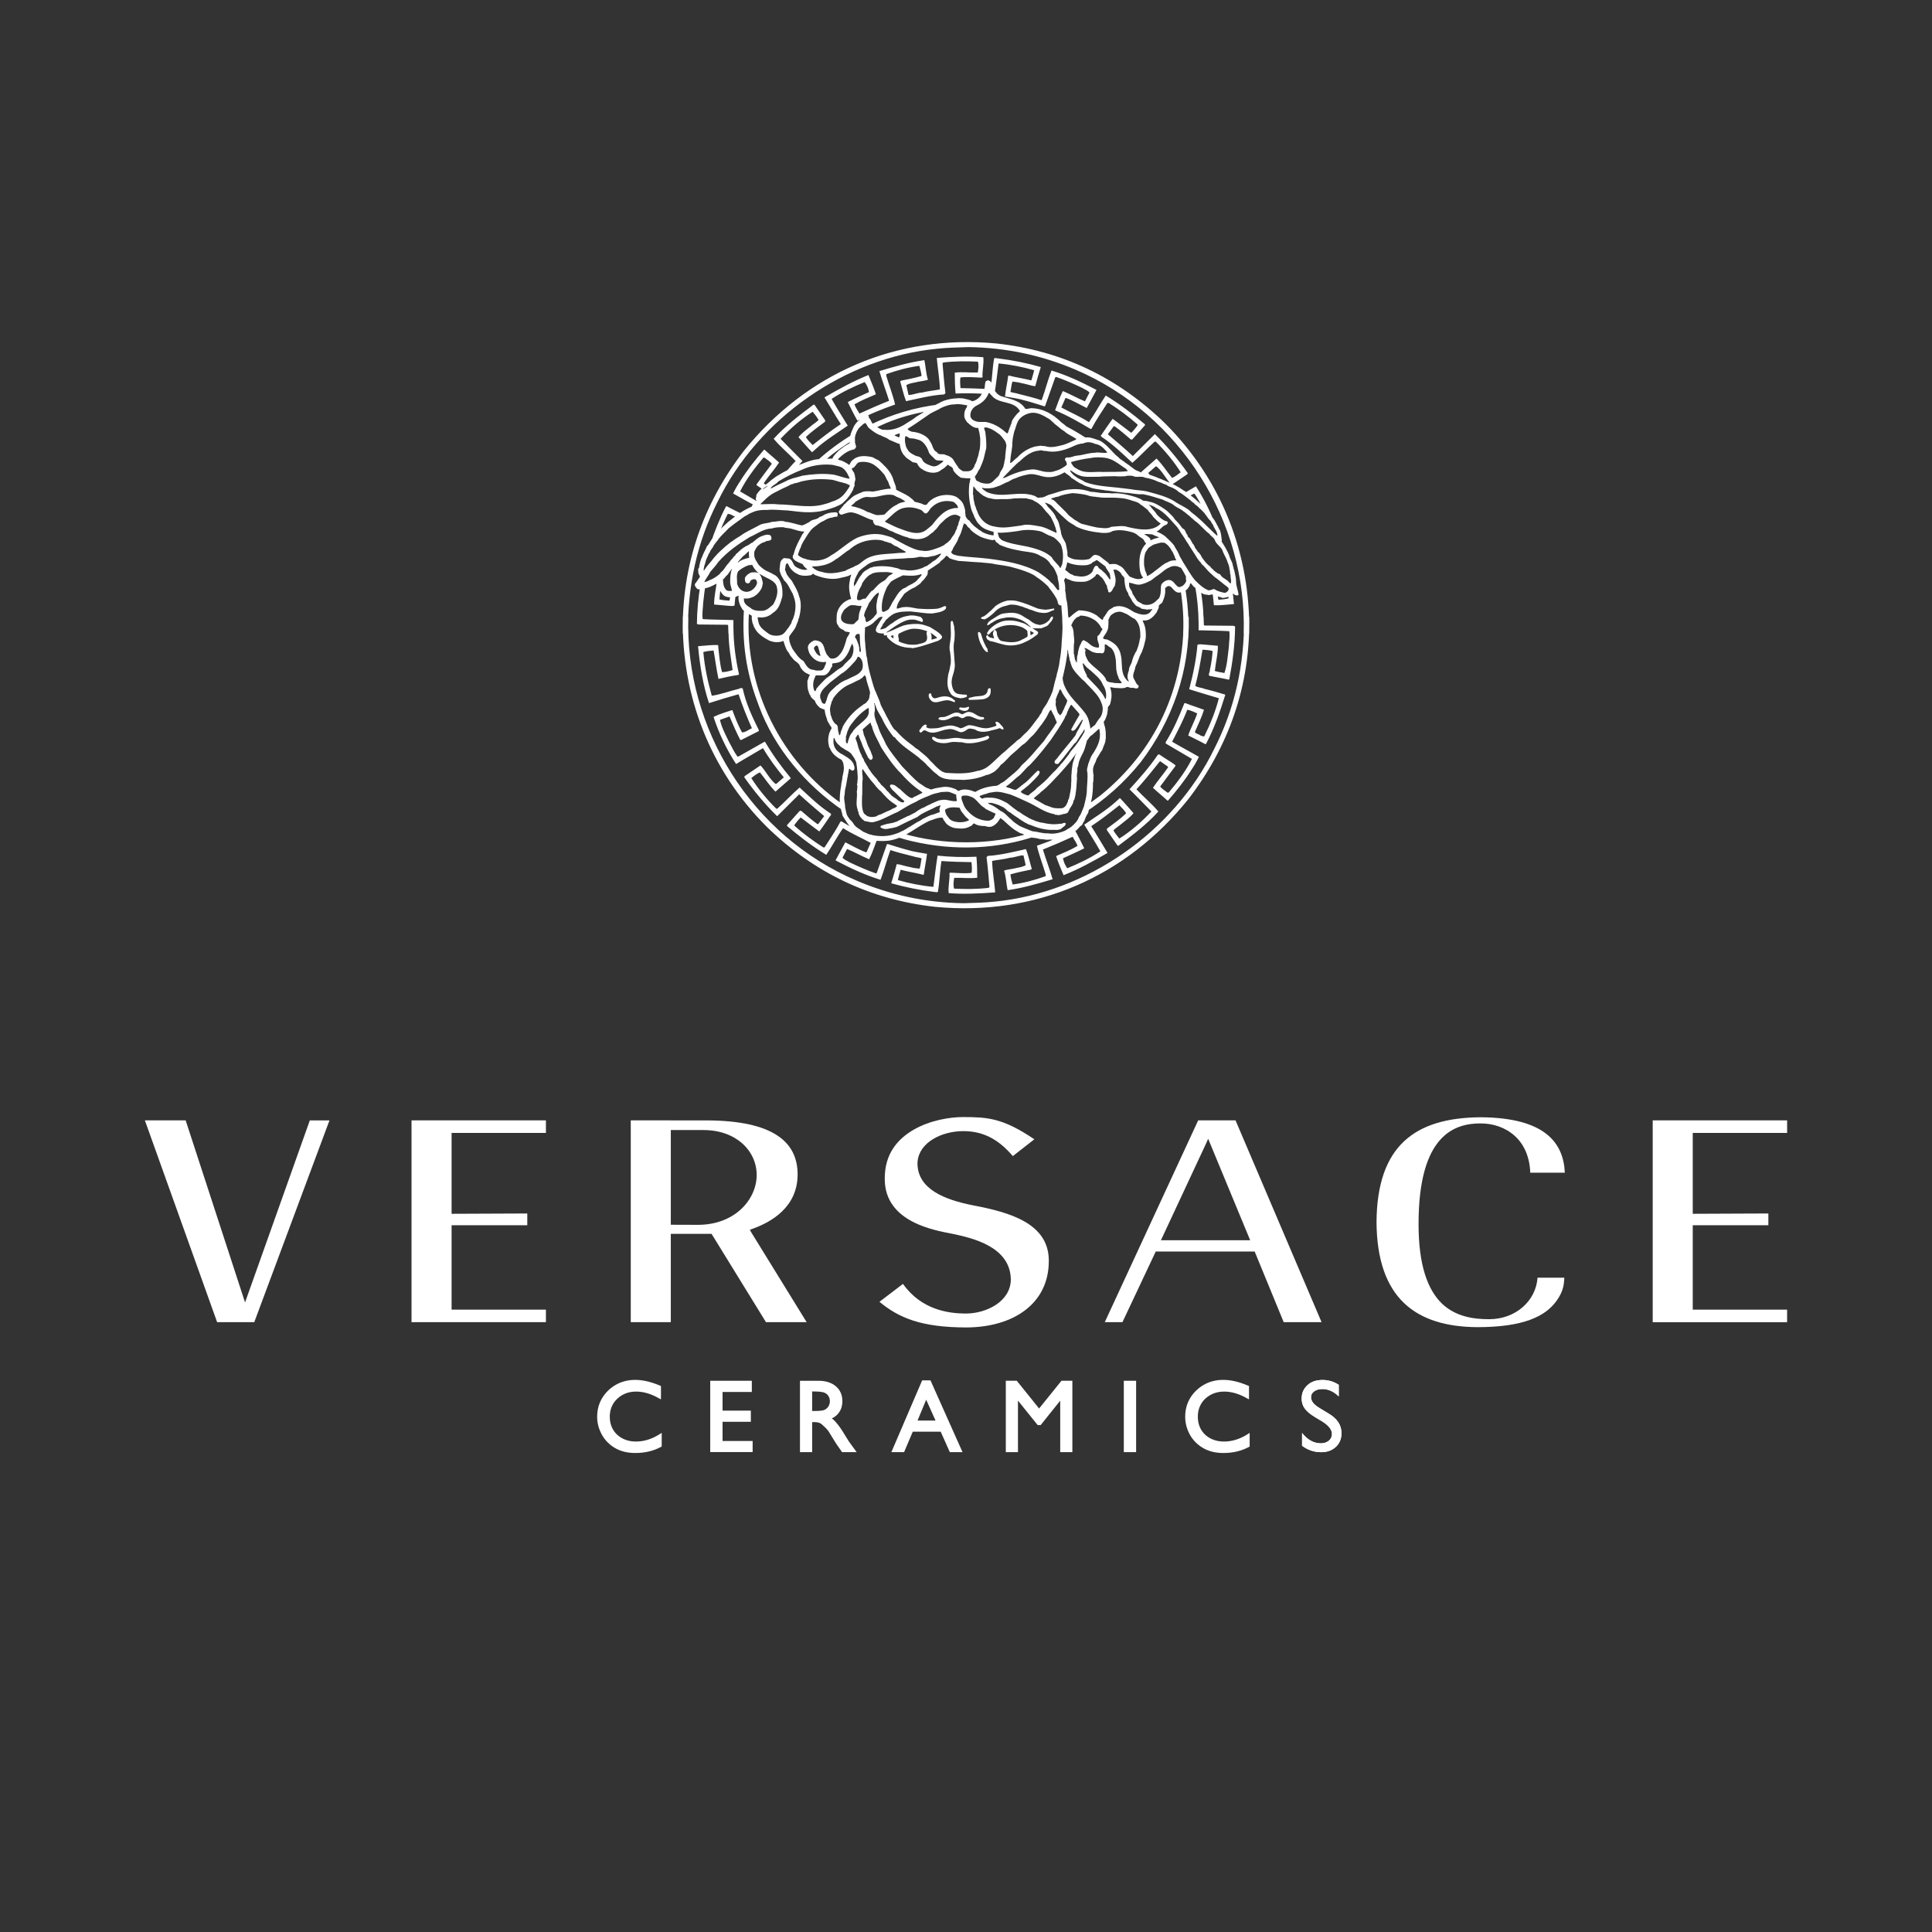 <?xml version="1.0" encoding="utf-8"?>
<!-- Generator: Adobe Illustrator 16.0.3, SVG Export Plug-In . SVG Version: 6.00 Build 0)  -->
<!DOCTYPE svg PUBLIC "-//W3C//DTD SVG 1.1//EN" "http://www.w3.org/Graphics/SVG/1.1/DTD/svg11.dtd">
<svg version="1.1" id="Vrstva_1" xmlns="http://www.w3.org/2000/svg" xmlns:xlink="http://www.w3.org/1999/xlink" x="0px" y="0px"
	 width="400px" height="400px" viewBox="0 0 400 400" enable-background="new 0 0 400 400" xml:space="preserve">
<rect x="0" y="0" width="400" height="400" fill="#333333" stroke="none"/>
<g>
	<path fill="#FFFFFF" d="M275.768,296.902c0,0.559-0.219,1.014-0.654,1.384c-0.424,0.349-0.971,0.539-1.63,0.539
		c-1.479,0-2.776-0.708-3.906-2.15v2.65c1.176,0.89,2.495,1.333,3.924,1.333c1.27,0,2.272-0.349,3.073-1.099
		c0.77-0.727,1.168-1.669,1.168-2.836c0-1.664-0.893-3.02-2.676-4.07l-1.594-0.961c-0.709-0.414-1.229-0.797-1.564-1.19
		c-0.306-0.392-0.479-0.799-0.479-1.236c0-0.497,0.222-0.894,0.662-1.212c0.438-0.301,0.986-0.469,1.672-0.469
		c1.226,0,2.361,0.497,3.41,1.527v-2.392c-1.022-0.683-2.139-1.013-3.355-1.013c-1.277,0-2.33,0.344-3.106,1.063
		c-0.815,0.731-1.219,1.668-1.219,2.813c0,0.754,0.21,1.434,0.636,2.033c0.429,0.593,1.128,1.177,2.146,1.797l1.59,0.955
		C275.13,295.183,275.768,296.021,275.768,296.902"/>
	<path fill="#FFFFFF" d="M275.768,296.902c0,0.559-0.219,1.014-0.654,1.384c-0.424,0.349-0.971,0.539-1.63,0.539
		c-1.479,0-2.776-0.708-3.906-2.15v2.65c1.176,0.89,2.495,1.333,3.924,1.333c1.27,0,2.272-0.349,3.073-1.099
		c0.77-0.727,1.168-1.669,1.168-2.836c0-1.664-0.893-3.02-2.676-4.07l-1.594-0.961c-0.709-0.414-1.229-0.797-1.564-1.19
		c-0.306-0.392-0.479-0.799-0.479-1.236c0-0.497,0.222-0.894,0.662-1.212c0.438-0.301,0.986-0.469,1.672-0.469
		c1.226,0,2.361,0.497,3.41,1.527v-2.392c-1.022-0.683-2.139-1.013-3.355-1.013c-1.277,0-2.33,0.344-3.106,1.063
		c-0.815,0.731-1.219,1.668-1.219,2.813c0,0.754,0.21,1.434,0.636,2.033c0.429,0.593,1.128,1.177,2.146,1.797l1.59,0.955
		C275.13,295.183,275.768,296.021,275.768,296.902"/>
	<path fill="#FFFFFF" d="M131.68,298.455c-1.59,0-2.912-0.493-3.939-1.444c-0.993-0.948-1.493-2.209-1.493-3.702
		c0-1.468,0.507-2.726,1.534-3.7c1.031-0.982,2.354-1.499,3.914-1.499c1.553,0,3.155,0.476,4.773,1.421l0.376,0.191v-2.774
		l-0.16-0.053c-4.515-1.958-8.18-1.467-10.766,0.987c-1.509,1.475-2.286,3.293-2.286,5.427c0,1.338,0.345,2.609,1.009,3.77
		c0.647,1.158,1.58,2.079,2.736,2.741c1.142,0.663,2.54,1.006,4.163,1.006c1.993,0,3.782-0.428,5.327-1.271l0.131-0.058v-2.838
		l-0.373,0.234C135.027,297.932,133.342,298.455,131.68,298.455"/>
	<polygon fill="#FFFFFF" points="149.6,294.366 155.453,294.366 155.453,292.055 149.6,292.055 149.6,288.192 155.657,288.192 
		155.657,285.873 147.045,285.873 147.045,300.634 155.824,300.634 155.824,298.341 149.6,298.341 	"/>
	<path fill="#FFFFFF" d="M175.801,298.511c-0.2-0.319-0.426-0.658-0.67-1.067c-0.765-1.291-1.398-2.212-1.854-2.737
		c-0.226-0.281-0.452-0.527-0.68-0.735c-0.123-0.102-0.236-0.211-0.379-0.303c0.646-0.302,1.174-0.731,1.523-1.282
		c0.441-0.619,0.665-1.406,0.665-2.293c0-1.29-0.458-2.316-1.363-3.09c-0.896-0.748-2.089-1.13-3.596-1.13h-3.82v14.777h2.519
		v-6.222h0.316c0.762,0,1.14,0.117,1.281,0.209c0.3,0.146,0.588,0.381,0.896,0.715c0.185,0.158,0.378,0.361,0.583,0.584
		c0.199,0.214,0.396,0.466,0.549,0.777l1.331,2.155l1.236,1.781h3.021l-1.019-1.395
		C176.181,299.048,176.001,298.804,175.801,298.511 M168.146,288.09h0.387c0.964,0,1.657,0.087,2.062,0.212
		c0.404,0.153,0.686,0.378,0.894,0.682c0.213,0.342,0.329,0.686,0.329,1.093c0,0.416-0.104,0.792-0.302,1.103
		c-0.198,0.307-0.455,0.544-0.78,0.704c-0.37,0.172-1.051,0.241-2.029,0.241h-0.56V288.09z"/>
	<path fill="#FFFFFF" d="M190.92,285.796l-6.371,14.854h2.632l1.801-4.239h5.779l1.887,4.239h2.633l-6.632-14.854H190.92z
		 M193.697,294.115h-3.732l1.79-4.319L193.697,294.115z"/>
	<polygon fill="#FFFFFF" points="215.132,291.614 210.515,285.871 208.242,285.871 208.242,300.65 210.759,300.65 210.759,289.983 
		214.84,295.049 215.458,295.049 219.506,289.991 219.506,300.65 222.021,300.65 222.021,285.871 219.767,285.871 	"/>
	<rect x="232.673" y="285.873" fill="#FFFFFF" width="2.548" height="14.777"/>
	<path fill="#FFFFFF" d="M258.373,296.893c-1.6,1.039-3.283,1.563-4.946,1.563c-1.589,0-2.912-0.491-3.94-1.444
		c-0.989-0.948-1.491-2.211-1.491-3.702c0-1.468,0.507-2.726,1.512-3.7c1.053-0.98,2.376-1.499,3.938-1.499
		c1.55,0,3.155,0.476,4.771,1.421l0.375,0.189v-2.772l-0.16-0.053c-4.518-1.958-8.178-1.471-10.765,0.983
		c-1.523,1.479-2.287,3.297-2.287,5.431c0,1.34,0.349,2.611,0.995,3.77c0.656,1.158,1.596,2.079,2.753,2.741
		c1.138,0.66,2.537,1.006,4.16,1.006c1.992,0,3.782-0.428,5.326-1.271l0.115-0.058v-2.838L258.373,296.893z"/>
	<path fill="#FFFFFF" d="M200.062,274.834c9.765-0.034,17.07-4.927,17.081-13.721c0.084-7.854-8.159-10.116-15.574-11.538
		c-6.074-1.174-11.527-3.398-11.615-8.624c0-0.117,0.002-0.275,0.012-0.392c0.333-4.107,5.069-6.359,9.441-6.371
		c4.255-0.011,7.41,1.794,10.287,5.172l4.449-3.481c-6.602-4.482-9.801-4.581-14.744-4.603c-2.757-0.004-6.872,0.675-10.234,2.615
		c-3.364,1.956-5.979,5.006-5.987,10.053v0.209c0.046,9.016,10.59,10.604,13.98,11.289c4.133,0.868,12.047,2.647,12.122,9.489
		c-0.057,4.599-5.15,7.016-9.26,7.023c0,0-0.017,0-0.055,0.004c-3.595-0.008-9.205-0.757-13.015-6.14l-4.868,3.707
		C186.049,272.809,190.632,274.819,200.062,274.834"/>
	<polygon fill="#FFFFFF" points="85.202,273.74 113.026,273.74 113.026,271.149 93.498,271.149 93.498,254.243 93.498,253.678 
		109.168,253.678 109.168,251.239 93.498,251.304 93.498,234.558 113.026,234.558 113.026,231.958 85.202,231.958 	"/>
	<path fill="#FFFFFF" d="M284.994,253.013c0.104,15.755,8.088,21.686,20.908,21.76c9.539-0.006,14.016-2.239,16.308-5.373
		c1.28-1.76,1.604-3.093,1.665-4.869h-5.544c-0.33,4.756-4.458,8.58-9.998,8.596c-3.269,0-6.993-0.52-9.866-3.301
		c-2.842-2.812-4.77-7.761-4.77-16.395c0.003-9.263,1.856-14.496,4.463-17.426c2.604-2.928,5.889-3.417,8.395-3.413
		c2.588,0,5.139,0.833,7.089,2.61c1.83,1.663,3.063,4.219,3.181,7.592h7.155c-0.269-6.182-4.104-11.394-17.425-11.477
		C292.922,231.411,285.102,237.243,284.994,253.013"/>
	<polygon fill="#FFFFFF" points="29.996,231.958 44.955,273.74 52.643,273.74 68.214,231.967 64.145,231.967 51.283,268.112 
		50.736,269.662 38.438,231.958 	"/>
	<path fill="#FFFFFF" d="M147.324,255.459l11.262,18.281h8.421l-11.426-18.528l-0.336-0.599l0.648-0.235
		c3.871-1.405,9.248-4.486,9.246-11.255c-0.024-6.728-5.101-11.071-18.662-11.156l-15.885-0.009v41.782h8.291v-18.281H147.324z
		 M144.55,253.589l-5.666-0.018v-19.605h6.792c6.654,0.008,10.982,4.23,10.989,9.319c-0.012,5.037-4.498,10.286-12.112,10.304"/>
	<path fill="#FFFFFF" d="M259.767,259.119l6.009,14.621h7.84l-17.811-41.782h-7.733l-19.34,41.782h3.659l6.731-14.281l0.16-0.34
		H259.767z M240.358,256.778l9.258-19.837l0.523-1.168l8.696,21.005H240.358z"/>
	<polygon fill="#FFFFFF" points="342.175,273.748 370,273.748 370,271.149 350.465,271.149 350.465,254.243 350.465,253.673 
		366.121,253.673 366.121,251.238 350.465,251.304 350.465,234.556 370.005,234.556 370.005,231.958 342.175,231.958 	"/>
	<path fill="#FFFFFF" d="M204.216,152.436c-0.886,0.311-1.802,0.526-2.817,0.558c-1.161,0.096-2.043-0.042-2.976-0.203
		c-1.414-0.146-2.657,0.484-4.055,0.181c-0.451,0-0.692-0.372-1.126-0.404c-0.147-0.063-0.226,0.048-0.242,0.18
		c-0.114,0.188,0.108,0.304,0.209,0.466c0.901,0.724,2.3,0.77,3.41,0.498c0.895-0.239,1.678-0.02,2.531-0.035
		c1.609,0.481,3.324,0.048,4.829-0.407c0.272-0.119,0.78-0.234,0.827-0.653C204.744,152.389,204.425,152.211,204.216,152.436
		 M206.227,149.429c-0.405,0.257,0.256,0.53,0.016,0.84c-0.482,0.224-1.063,0.35-1.577,0.466c-1.366,0.241-2.608-0.519-3.928-0.598
		c-0.724,0.016-1.158,0.582-1.864,0.645c-0.808-0.349-1.725-0.723-2.672-0.513c-0.838,0.093-1.562,0.45-2.316,0.497
		c-0.759,0.016-1.528,0.21-2.157-0.24l0.132-0.164c0.015-0.077,0.029-0.24-0.084-0.287c-0.382-0.21-0.624,0.226-0.933,0.451
		c-0.109,0.377-0.561,0.481-0.499,0.915c0.063,0.136,0.227,0.241,0.405,0.226c0.179-0.179,0.256-0.314,0.496-0.435
		c0.195-0.047,0.388,0,0.515,0.078c1.561,0.946,2.871-0.149,4.417-0.312c0.869-0.226,1.719,0.222,2.424,0.524
		c0.577,0.227,1.172-0.129,1.591-0.453c0.451-0.4,1.195-0.167,1.743,0c0.709,0.532,1.814,0.507,2.716,0.324
		c0.738-0.241,1.607-0.355,2.347-0.644l0.449,0.257c0.147,0.063,0.272,0,0.357-0.146c-0.101-0.191-0.18-0.383-0.357-0.545
		C207.112,150.026,206.871,149.429,206.227,149.429 M200.9,147.435c-0.708-0.21-1.175,0.333-1.772,0.465
		c-1.362-0.94-2.193,0.156-3.335,0.444c-0.366,0.258-1.169-0.056-1.456,0.348c-0.101,0.078,0.016,0.208,0.045,0.256
		c0.571,0.241,1.144,0.226,1.725,0.017c0.691-0.194,0.8-0.464,1.503-0.62l0.515-0.023c0.24-0.047,0.322,0.048,0.601,0.193
		c0.332,0.082,0.283,0.284,0.807,0.112c1.273-0.998,2.4,0.516,3.699,0.386c0.147-0.157,0.388,0,0.519-0.18
		c0.016-0.109-0.016-0.318-0.179-0.365C202.477,148.545,201.862,147.565,200.9,147.435 M192.341,143.652
		c-0.178,0.55,0.063,1.016,0.388,1.336c0.817,0.885,2.058,0.073,3.052,0.016c0.631-0.125,1.259,0.162,1.803,0.372
		c0.115-0.016,0.164-0.179,0.147-0.272c-0.063-0.131-0.211-0.225-0.356-0.309c-0.801-0.802-2.231-0.722-3.229-0.348
		c-0.343,0.061-0.524,0.238-0.928,0.043c-0.257-0.21-0.459-0.562-0.411-0.854C192.676,143.526,192.45,143.559,192.341,143.652
		 M204.968,142.479c-0.558-0.047-0.449,0.613-0.626,0.948c-0.546,0.791-1.399,0.631-2.513,0.784l-1.092,0.248
		c-0.095,0.095-0.305,0.178-0.226,0.32c0.115,0.054,0.179,0.146,0.31,0.13c0.481-0.017,1.033-0.026,1.389-0.043
		c0.917-0.082,1.529,0.015,2.282-0.471c0.634-0.398,0.672-1.156,0.608-1.737L204.968,142.479z M214.068,131.043
		c-0.219,0.241-0.572,0.395-0.647,0.47c-0.136,0.012-0.074-0.709-0.122-0.883C213.276,130.568,214.086,131.052,214.068,131.043
		 M207.688,127.027c-0.695,0.126-1.428,0.673-2.029,1.043c-0.353,0.188-0.656,0.412-0.929,0.652
		c-0.078,0.078-0.274,0.337-0.306,0.499c-0.015,0.063-0.1,0.271,0.078,0.24h0.031c0.03-0.062,0.017,0,0.1-0.031
		c-0.052-0.046,0.01,0.015,0.024-0.017c0.031,0,0.104-0.13,0.119-0.108c0.136-0.056,0.117-0.035,0.148-0.068l0.05-0.049
		c0.161-0.161,0.034-0.003,0.05-0.051c0.161-0.123,0.2-0.141,0.363-0.204c0.917-0.659,1.632-0.874,3.1-1.1
		c1.384-0.07,2.019,0.162,2.886,0.492c1.128,0.505,1.804,1.271,2.06,1.515c0.031,0.188-1.148-0.752-1.599-0.83
		c-1.368-0.45-2.332-0.659-3.825-0.481c-1.273,0.225-2.534,1.07-3.32,1.988c-0.031,0.031-0.139,0.329-0.202,0.313
		c-0.077,0.146-0.21,0.34-0.077,0.481c0.046,0.033,0.273,0.092,0.337,0.05c0.355-0.318,0.375-0.495,0.646-0.639
		c1.831-1.46,4.413-1.663,6.372-0.777c0.325,0.225,0.772,0.391,0.951,0.777c-0.054,0.483,0.235,0.863-0.136,1.197
		c-0.163,0.031-0.712,0.451-0.843,0.42c-1.235,0.837-2.794,0.695-4.292,0.39c-0.56-0.113-0.707-0.568-0.947-1.052
		c-0.179-0.419,0.031-1.105-0.581-1.268c-0.063,0-0.127,0.083-0.127,0.146c-0.425,0.665-0.099,1.063,0.03,1.594l-0.046,0.031
		c-0.419-0.157-1.094-0.111-1.272-0.646c-0.078-0.047-0.192-0.016-0.256,0.062c-0.132,0.149-0.016,0.358,0.016,0.536
		c0.147,0.387,0.433,0.379,0.69,0.582c0.868,0.133,1.736,0.49,2.588,0.677c1.511,0.472,3.396,0.243,4.763-0.497
		c0.77-0.322,1.32-0.692,2.027-1.205c0.114-0.113,0.326-0.244,0.441-0.291c0.078-0.146,0.039-0.203,0.19-0.376
		c-0.053-0.241-0.111-0.215-0.295-0.38c-0.031,0-0.539-0.335-0.555-0.351l-0.381-0.264c0.271,0.082,1.592,0.088,1.902,0.057
		c0.606-0.341,1.193-0.293,1.581-0.943c0.142-0.099,0.226-0.324,0.366-0.387c0.146-0.24,0.356-0.481,0.42-0.725
		c0.047-0.146,0-0.308-0.078-0.402c-0.373,0.063-0.528,0.467-0.646,0.724c-0.598,0.613-1.168,0.93-2.007,1.045
		c-0.901-0.146-1.341-0.346-2.313-1.15c-0.325-0.114-1.09-0.647-1.43-0.842C210.345,126.73,209.172,126.803,207.688,127.027
		 M197.148,128.531c-0.125,0-0.14,0.063-0.271,0.136l0.031,0.024l-0.063,0.064l0.017,0.016c0.016,0.031-0.017,0.047-0.031,0.063
		c-0.048,1.001,0.078,1.917,0.031,2.785c-0.031,1.191-0.482,2.254-0.147,3.396c0.068,0.754,0.21,1.524,0.131,2.284
		c-0.162,0.723-0.24,1.561-0.513,2.268c-0.208,1.336-0.356,2.688,0.366,3.813c0.389,0.854,1.352,1.048,2.175,1.19
		c0.449-0.031,0.9-0.11,1.319-0.336c0-0.115,0.031-0.273-0.099-0.402c-0.545-0.016-0.835-0.024-1.434-0.114
		c-0.838-0.089-1.211-0.573-1.436-1.296c-0.66-2.026,0.495-2.841,0.464-4.798l-0.081-1.022c-0.047-1.257-0.335-2.771,0-4.05
		c0.064-1.118,0.104-1.553-0.042-2.552c0.027-0.516-0.254-0.856-0.238-1.212C197.248,128.725,197.217,128.609,197.148,128.531
		 M210.391,124.402c-0.576-0.089-1.192-0.132-1.836-0.054c-0.872,0.184-1.684,0.578-2.443,1.107
		c-0.351,0.405-0.575,0.535-0.802,0.822c-0.645,0.513-1.194,1.221-2.011,1.487c-0.1,0.042-0.195,0.104-0.227,0.167
		c0.143,0.309,0.43,0.2,0.733,0.314c0.677-0.226,1.421-0.873,1.955-1.357c0.514-0.595,1.024-0.965,1.831-1.283
		c0.544-0.163,1.109-0.274,1.543-0.421c0.77-0.03,1.413,0.063,2.056,0.29c0.708,0.146,0.737,0.307,1.544,0.516
		c0.351,0.241,0.93,0.274,1.218,0.451c0.048,0.015,0.739,0.288,1.257,0.381c1.221,0.163,1.603,0.13,2.747-0.45
		c0.191,0.083,0.16-0.079,0.27-0.11c0.031-0.117,0.116-0.226-0.015-0.277c-0.691,0.067-1.351,0.309-2.027,0.226
		c-0.481-0.033-0.881-0.124-1.331-0.22c-0.706-0.291-1.286-0.516-2.057-0.836C211.975,124.835,211.417,124.674,210.391,124.402
		 M200.436,146.324c-0.419,0.271-1.143,0.24-1.639,0.131c-0.194,0.031-0.179,0.24-0.227,0.35c0.529,0.326,1.284,0.614,1.865,0.132
		c0.063-0.163,0.227-0.257,0.195-0.45C200.645,146.34,200.515,146.324,200.436,146.324 M202.642,130.83
		c-0.1,0.065-0.147,0.131-0.179,0.193c0.031,0.677,0.21,1.367,0.466,1.996c0.373,0.691,0.661,1.562,1.368,1.979
		c0.131,0.063,0.24,0,0.24-0.146c-0.094-0.193-0.047-0.319-0.109-0.528c-0.115-0.243-0.34-0.42-0.389-0.676
		c-0.449-0.776-0.69-1.578-0.934-2.415C202.992,131.023,202.852,130.847,202.642,130.83 M192.852,132.436c0,0,0.124-1.016-0.198-1.4
		c-0.139-0.211,1.283,0.859,1.364,1.01C194.1,132.118,193.068,132.402,192.852,132.436 M186.071,131.222
		c0.015-0.023,1.736-1.006,3.063-1.054c1.389-0.039,2.572,0.437,2.813,0.521c0.125,0.034-0.268,0.126-0.049,0.829
		c0.1,0.397,0.1,1.003-0.248,1.314c-0.385,0.346-1.401,0.495-1.834,0.607c-0.435,0.074-1.499,0.074-2.034-0.063
		c-0.569-0.148-1.251-0.309-1.746-0.619c0,0,0.123-0.25,0.011-0.657C185.991,131.9,185.872,131.519,186.071,131.222 M198.65,167.224
		c0.226,0.323,0.256,0.706,0.543,0.947c0.069,0.132,0.178,0.255,0.278,0.356c0.305,0.45,0.724,0.839,1.144,1.204v0.1
		c-1.048,0.546-2.547,0.513-3.558,0.063c-0.272-0.162-0.582-0.387-0.707-0.659c-0.419-0.436-0.661-0.963-0.691-1.577
		C196.444,167.014,197.602,167.129,198.65,167.224 M200.934,164.939c0.162-0.047,0.146,0.13,0.272,0.063v0.016
		c1.031,0.437,1.629,1.755,2.64,2.237c0.063,0.131,0.193,0.193,0.342,0.292c0.591,0.305,1.251,0.624,1.911,0.902
		c0.047,0.078-0.078,0.225-0.063,0.334c-0.164,0.179-0.226,0.373-0.273,0.583l-0.015-0.016c-0.326,0.35-0.762,0.592-1.258,0.576
		c-1.577-0.049-2.944-0.739-3.991-1.866c-0.545-0.514-0.916-1.11-1.142-1.849c-0.164-0.434-0.467-1.017-0.179-1.435
		C199.792,164.652,200.403,164.668,200.934,164.939 M180.967,162.314c0.42,0.551,0.87,1.126,1.451,1.562
		c0.77,0.917,1.671,1.902,2.765,2.562c0.179,0.156,0.419,0.289,0.582,0.434c-0.294,0.337-0.728,0.483-1.079,0.608
		c-0.147,0.178-0.388,0.209-0.581,0.324c-0.821,0.289-1.461,0.771-2.332,0.979l-0.209,0.179c-0.645,0.257-1.498,0.272-2.074-0.047
		c-0.179-0.085-0.163-0.226-0.34-0.241c-0.079-0.1-0.21-0.193-0.304-0.293c-0.483-1.011-0.389-2.169-0.372-3.426
		c0.13-1.142-0.048-2.541,0.145-3.698c-0.015-0.66-0.161-1.24-0.099-1.933l0.099-0.078
		C179.358,160.241,180.033,161.336,180.967,162.314 M222.54,156.668c-0.141,0.45-0.319,0.901-0.451,1.367
		c-0.063,0.645-0.225,1.367-0.225,2.028c-0.125,0.689,0,1.45-0.094,2.158c0.016,1.079-0.257,2.119-0.466,3.184
		c-0.116,0.115-0.211,0.258-0.18,0.45c-0.016,0.132-0.094,0.226-0.162,0.356c-0.141,0.481-0.498,0.948-1.01,1.111
		c-0.839,0.063-1.786,0.063-2.494-0.277v-0.017c-0.371-0.063-0.661-0.272-0.984-0.32c-0.739-0.434-1.733-0.946-2.463-1.415
		c0.55-0.532,1.08-0.853,1.547-1.356c1.436-1.072,2.608-2.501,3.796-3.712c0.822-0.948,1.626-1.786,2.385-2.781
		c0.318-0.52,0.801-1.017,1.095-1.499C222.794,156.249,222.564,156.365,222.54,156.668 M172.747,152.841l0.017-0.031
		c0.078,0.449,0.451,1.029,0.869,1.397c0.305,0.209,0.468,0.55,0.817,0.628c0.66,0.582,1.576,0.724,2.012,1.546
		c0.372,0.45,0.598,0.916,0.807,1.43c0.126,0.66,0.177,1.273,0.24,1.917c0.032,0.645,0.159,1.367,0,2.059
		c0,0.162,0.016,0.288-0.016,0.467c-0.209,0.09,0.031,0.287,0.016,0.45c-0.031,0.388-0.016,0.839-0.114,1.173
		c0.162,1.257-0.303,2.593,0.178,3.734c-0.031,0.288,0.242,0.467,0.178,0.815c0.194,0.326,0.257,0.73,0.629,0.956
		c0.063,0.109,0.063,0.318,0.272,0.288c0.179,0.13,0.226,0.339,0.45,0.339c0.497,0.048,0.996,0.258,1.546,0.242
		c1.864-0.357,3.472-1.436,5.211-2.142c1.273-0.755,2.493-1.563,3.829-2.122c1.048-0.677,2.221-1.017,3.347-1.529
		c0.614-0.226,1.205-0.272,1.834-0.482c0.644,0.031,1.398-0.193,2.012,0.125c0.388,0.101,0.688,0.31,1.095,0.42
		c-0.017,0.435,0.078,0.934,0.146,1.319c-1.127,0.21-2.08-0.466-3.207-0.208c-0.675,0.047-1.251,0.418-1.863,0.659l-0.017-0.016
		c-0.465,0.318-1.109,0.481-1.606,0.837c-0.792,0.258-1.468,0.755-2.06,1.175c-0.581,0.24-1.063,0.628-1.677,0.771
		c0.016,0.084-0.063,0.084-0.094,0.084c-0.582,0.24-1.016,0.543-1.561,0.736v0.033c-0.195,0.13-0.419,0.224-0.646,0.271
		c-0.209,0.068-0.402,0.147-0.628,0.194c-0.126,0.1-0.403-0.016-0.528,0.115c-0.598,0.031-1.111,0.271-1.676,0.417
		c-0.127,0.05-0.337,0.174-0.257,0.368c0.016,0.081,0.1,0.099,0.13,0.081c0.319,0.26,0.787,0.322,1.236,0.26
		c0.823-0.146,1.754-0.242,2.415-0.613c1.063-0.545,2.141-1.047,3.184-1.545c0.194-0.031,0.389-0.257,0.598-0.257
		c0.11-0.146,0.319-0.192,0.481-0.373c1.081-0.753,2.447-1.204,3.604-1.863c0.274-0.017,0.483-0.24,0.807-0.21
		c0.031,0.114-0.146,0.162-0.082,0.272c-0.032-0.016-0.048,0.017-0.064,0.068c-0.046,0.173-0.193,0.482-0.063,0.691v0.366
		c-0.628,0.179-1.241,0.519-1.87,0.612l-0.015,0.016c-0.576,0.228-1.188,0.567-1.786,0.854c-0.048,0.162-0.319,0.162-0.382,0.273
		c-0.97,0.433-1.662,1.048-2.563,1.498l-0.014-0.018c-0.031,0.194-0.242,0.111-0.306,0.227c-0.355,0.193-0.721,0.466-1.078,0.528
		v0.031c-0.513,0.309-0.979,0.403-1.577,0.614c-1.396,0.402-2.913,0.418-4.426,0.093v-0.047c-0.56,0-1.188-0.402-1.802-0.629
		c-0.723-0.575-1.702-0.932-2.121-1.848c-0.24-0.227-0.418-0.546-0.706-0.724c-0.016-0.162-0.164-0.209-0.178-0.31
		c-0.514-0.545-0.55-1.43-0.741-2.12c0.019-0.87-0.371-1.803-0.114-2.656c0.03-0.482,0.066-1.063,0.226-1.577
		c0.163-0.69,0.241-1.414,0.372-2.09c0.078-0.031,0.016-0.194,0.063-0.257c0-0.34,0.162-0.596,0.147-0.9
		c0.077-0.163,0.077-0.325,0.093-0.481c0.031-0.019,0.117-0.068,0.117-0.1c0.155,0.162,0.429,0.465,0.722,0.402
		c0.193-0.063,0.32-0.303,0.32-0.527c-0.016-0.069-0.079-0.132,0-0.147c-0.063-0.078-0.016-0.304-0.11-0.325
		c-0.163-1.104-1.451-1.781-2.414-2.361c-1.064-0.482-1.881-1.399-1.85-2.72c0-0.209,0.016-0.466,0.063-0.69
		C172.633,152.823,172.747,152.762,172.747,152.841 M227.657,151.31c0.341,1.849-0.481,3.348-1.382,4.736
		c-0.499,0.654-0.676,1.398-0.964,2.121c-0.084,0.56-0.404,1.126-0.178,1.756c0.11,1.413-0.115,2.685-0.132,4.146
		c-0.095,1.048-0.385,1.98-0.592,2.929c-0.341,0.722-0.519,1.529-1.032,2.158c-0.241,0.802-0.869,1.398-1.529,1.978
		c-0.367,0.307-0.868,0.5-1.22,0.788c-1.08,0.496-2.399,0.823-3.683,0.612c-1.064,0.047-2.111-0.34-3.253-0.45
		c-0.869-0.355-1.803-0.692-2.624-1.095c-0.529-0.388-1.189-0.738-1.594-1.212c-0.77-0.604-1.397-1.521-2.36-1.91
		c-0.776-0.597-1.421-1.079-2.254-1.367c-0.146-0.063-0.208-0.209-0.309-0.225l0.031-0.017l-0.031-0.031
		c0.031-0.084,0.24,0.031,0.402,0.031v0.017c0.242-0.179,0.516,0.094,0.839,0.047c0.063,0.146,0.126,0.031,0.242,0.115
		c0.644,0.156,1.156,0.434,1.754,0.739c0.11,0.047,0.242,0.287,0.436,0.303c0.256,0.388,0.69,0.63,1.125,0.854v0.047
		c0.452,0.355,0.901,0.63,1.384,0.947c0.465,0.372,1.095,0.713,1.577,1.033c0.334,0.099,0.56,0.371,0.964,0.418
		c1.528,0.63,3.169,1.127,4.923,1.032c0.482,0.032,1.032,0.047,1.483-0.193c0.334-0.403,0.978-0.566,0.978-1.142
		c-0.402-0.342-0.737,0.208-1.173,0.063c-1.257,0.225-2.461,0.078-3.604-0.195c-0.517-0.014-0.915-0.238-1.419-0.335
		c-0.382-0.209-0.901-0.339-1.352-0.596c-0.753-0.42-1.477-0.854-2.184-1.383l-0.068,0.03c-0.482-0.419-1.011-0.706-1.478-1.125
		c-0.435-0.357-0.885-0.74-1.366-0.933c-0.969-0.534-2.011-0.886-3.122-0.854c-0.565,0-1.079-0.031-1.529,0.21
		c-0.21-0.116-0.42-0.257-0.513-0.435c0.015,0.031-0.068-0.063,0-0.131c0.481-0.157,0.946-0.383,1.461-0.468
		c0.435-0.256,1.032-0.24,1.498-0.35c1.188-0.162,2.253,0.241,3.362,0.514c1.204,0.466,2.462,1.048,3.62,1.592
		c1.863,0.822,3.441,2.159,5.567,2.493c-0.016,0.059,0.031,0.1,0.047,0.115c0.179,0,0.288,0,0.436,0.016v0.031
		c0.225-0.016,0.401,0.094,0.612-0.031c0.158,0.047,0.45-0.099,0.607-0.146c0.402-0.078,0.9-0.078,1.126-0.498
		c0.21-0.612,0.645-1.094,0.9-1.64c0.179-0.277,0.084-0.643,0.341-0.868c0.436-1.436,0.451-3.028,0.56-4.521
		c-0.077-0.294-0.032-0.613,0-0.953c0.101-0.32,0.069-0.626,0.069-0.979c0.094-0.257,0.125-0.529,0.226-0.823
		c0.109-0.947,0.607-1.733,1.026-2.587c0.325-0.69,0.465-1.467,0.691-2.175c0.017-0.178,0.017-0.271,0.21-0.356
		c0.225-0.349,0.482-0.801,0.869-0.963c0.515-0.481,0.966-0.844,1.482-1.335C227.608,151.007,227.657,151.2,227.657,151.31
		 M180.212,149.593c0.162,0.225,0.078,0.528,0.304,0.738c0.357,1.607,1.272,2.975,1.949,4.457c1.188,1.833,2.477,3.782,4.117,5.391
		c0.915,1.027,1.917,2.043,3.043,2.896c0.419,0.319,0.917,0.661,1.32,0.964c0.016,0.047,0,0.147-0.084,0.147l0.016,0.016
		c-0.498,0.224-1.012,0.514-1.509,0.754l-0.068-0.031c-0.016,0.031-0.079,0.047-0.063,0.094c-0.162-0.063-0.11,0.21-0.271,0.146
		c-0.179,0.146-0.421,0-0.63-0.078c-0.66-0.402-1.079-0.854-1.723-1.435l-0.017,0.016c-0.156-0.258-0.381-0.383-0.69-0.561v-0.048
		c-0.21-0.162-0.483-0.324-0.677-0.493c-0.257-0.072-0.497-0.151-0.77-0.135c-0.146,0.078-0.225,0.241-0.193,0.419
		c0.226,0.366,0.466,0.724,0.869,1.026c0.691,0.676,1.382,1.418,2.106,1.979c0,0.179-0.21,0.241-0.319,0.288
		c-0.389,0-0.677-0.288-1.017-0.449c-0.529-0.546-1.174-0.692-1.593-1.303l-0.03,0.019c-0.242-0.341-0.514-0.597-0.771-0.821
		c0-0.164-0.083-0.063-0.146-0.195c-0.193-0.287-0.498-0.497-0.762-0.786l-0.045,0.017c-0.241-0.31-0.482-0.66-0.756-0.918
		l-0.016,0.018c0.032-0.163-0.146-0.194-0.161-0.325c-0.305-0.434-0.66-0.646-0.901-1.095l-0.017,0.052
		c-0.303-0.354-0.513-0.807-0.836-1.178c-0.225-0.498-0.592-0.964-0.834-1.462l-0.068,0.016c-0.016-0.209-0.109-0.355-0.141-0.513
		c-0.179-0.132-0.131-0.356-0.311-0.477l-0.016,0.025c-0.063-0.533-0.466-0.885-0.56-1.435c-0.162-0.319-0.276-0.754-0.388-1.188
		c-0.094-0.435-0.319-0.933-0.436-1.304c0.132-0.259,0.342-0.499,0.466-0.724h0.148c0.209,0.817,0.66,1.495,0.853,2.252
		c0.383,0.854,0.755,1.738,1.174,2.54c0.226,0.1,0.304,0.535,0.629,0.388c0.16-0.047,0.272-0.241,0.318-0.435
		c-0.046-0.319-0.178-0.661-0.303-0.917c-0.084-0.402-0.325-0.722-0.466-1.079c0-0.209-0.226-0.24-0.21-0.45
		c-0.082-0.256-0.241-0.529-0.31-0.854c-0.157-0.45-0.365-1.012-0.575-1.461c-0.032-0.388-0.194-0.708-0.228-1.095
		C179.133,150.557,179.715,150.026,180.212,149.593 M179.873,146.663v0.902c-0.034,0.125-0.063,0.303-0.126,0.466v0.08
		c-0.099,0.047-0.163,0.161-0.148,0.256c-0.915,1.241-2.43,1.979-3.215,3.347c-0.272,0.272-0.467,0.675-0.583,1.079
		c-0.141,0.161-0.031,0.45-0.209,0.544c-0.016,0.146-0.047,0.275-0.047,0.42c-0.094,0.031-0.047,0.13-0.11,0.179
		c-0.535-0.179-0.192-0.902-0.308-1.385c0.115-0.371,0.224-0.689,0.308-1.063c0.257-0.528,0.335-0.946,0.74-1.429
		c0.03-0.115,0.077-0.179,0.177-0.226c0.933-1.304,2.011-2.383,3.41-3.269l-0.015,0.016L179.873,146.663z M222.236,146.371
		c0.42,0.534,0.932,0.969,1.273,1.513c-0.084,0.357-0.342,0.63-0.496,0.933c-0.404,0.692-0.841,1.468-1.243,2.222
		c0.047,0.114,0.094,0.209,0.225,0.256c0.163,0.016,0.319-0.016,0.451-0.109c0.706-0.659,1.03-1.561,1.672-2.205
		c0.224,0.193-0.08,0.304-0.097,0.514c-0.13,0.435-0.403,0.791-0.545,1.176c-0.26,0.516-0.643,0.966-0.791,1.542
		c-0.803,1.079-1.754,2.158-2.509,3.122c-0.34,0.403-0.675,0.821-0.998,1.242c-0.064,0.077-0.157,0.24-0.257,0.35
		c-0.211,0.271-0.421,0.42-0.562,0.661c-0.086,0.225,0.047,0.371,0.141,0.534c0.194,0.047,0.389,0.063,0.598,0.032
		c1.173-1.337,2.235-2.835,3.363-4.217c0.435-0.241,0.612-0.777,0.885-1.143c0.303-0.582,0.854-1.095,1.11-1.755l0.016,0.016
		l0.031-0.063c0.063,0.078,0.047,0.271,0.032,0.418c-0.063,0.337-0.288,0.514-0.435,0.847c-0.32,0.567-0.77,1.149-1.127,1.71
		c-0.545,0.822-1.235,1.367-1.687,2.222c-0.629,0.78-1.127,1.544-1.771,2.157v0.063c-0.481,0.45-0.932,1.11-1.481,1.546
		c-0.77,0.852-1.624,1.801-2.494,2.477c-0.271,0.288-0.66,0.497-0.918,0.77c-0.448,0.598-1.14,0.885-1.639,1.452
		c-0.371,0.109-0.658-0.179-1.016-0.261c-0.21-0.175-0.575-0.19-0.592-0.547c0.607-0.498,1.352-1.047,1.927-1.592
		c0.551-0.598,1.274-1.221,1.787-1.897c0.017-0.192,0.241-0.37,0.147-0.597c-0.131-0.147-0.258-0.272-0.436-0.163
		c-0.723,0.646-1.528,1.578-2.252,2.222c-0.257,0.18-0.468,0.419-0.708,0.525c-0.015,0.15-0.225,0.166-0.323,0.265
		c-0.321,0.32-0.739,0.593-1.127,0.881c-0.366,0.116-0.87-0.142-1.204-0.288c-0.289-0.078-0.793-0.142-0.917-0.402l0.016,0.036
		c0.885-0.581,1.529-1.289,2.3-1.918c1.016-0.675,1.673-1.816,2.625-2.524c1.669-1.739,2.958-3.378,4.372-5.233
		c1.031-1.523,1.948-2.843,2.817-4.42c0.063-0.193,0.129-0.435,0.306-0.613c0.114-0.241,0.224-0.465,0.272-0.737
		c0.192-0.34,0.276-0.677,0.501-1.017c0.096-0.126,0.11-0.367,0.352-0.451C222.026,146.067,222.042,146.229,222.236,146.371
		 M181.096,145.632c0.049,0.047,0.018,0.194,0.063,0.288c0.066,0.084,0.163,0.194,0.163,0.357c0.336,1.079,1.11,1.979,1.546,3.029
		c0.451,0.909,0.994,1.731,1.592,2.555c0.21,0.225,0.351,0.512,0.577,0.721c0.354,0.032,0.419,0.436,0.659,0.614
		c1.336,1.445,2.913,2.362,4.442,3.571c0.581,0.593,1.305,1.012,1.77,1.655c0.706,0.599,1.205,1.305,1.996,1.818
		c1.415,1.514,3.664,1.079,5.646,1.24c1.639-0.099,3.215-0.387,4.668-1.031c0.643-0.031,1.095-0.418,1.623-0.66
		c0.529-0.435,1.032-0.9,1.383-1.465l0.162-0.08c0.691-0.545,1.319-1.32,1.896-1.88c0.823-0.691,1.593-1.366,2.385-2.126
		c0.691-0.353,1.173-1.027,1.738-1.593c0.933-0.755,1.608-1.896,2.378-2.829c0.356-0.565,0.791-1.079,1.063-1.692
		c0.257-0.403,0.372-0.932,0.738-1.142c0.194,0.129,0.101,0.389,0.292,0.514c0.112,0.163,0.112,0.451,0.321,0.582
		c0.13,0.256,0.162,0.528,0.303,0.753c0.085,0.372,0.535,0.776,0.085,1.048c-0.709,1.247-1.677,2.315-2.446,3.541
		c-0.566,0.676-1.11,1.252-1.691,1.947c-0.901,1.091-1.818,2.092-2.913,3.055c-0.832,1.173-2.06,2.012-3.17,2.976
		c-0.333,0.24-0.559,0.533-0.994,0.676c-0.372,0.194-0.66,0.565-1.11,0.613c-1.499,0.11-3.043,0.466-4.326,1.272
		c-0.451-0.115-0.808-0.309-1.241-0.402c-0.739-0.164-1.546-0.18-2.175,0.193c-0.304,0-0.513-0.342-0.784-0.419
		c-0.87-0.357-1.835-0.534-2.736-0.357c-0.659,0.1-1.365,0.194-1.995,0.419c-0.402,0.195-0.691-0.225-1.078-0.24
		c-0.598-0.272-0.996-0.676-1.578-0.995c-1.319-1.048-2.429-2.321-3.587-3.494c-1.189-1.546-2.399-2.912-3.331-4.567
		c-0.514-1.21-1.096-2.064-1.501-3.268c-0.124-0.452-0.301-0.901-0.495-1.336c-0.241-0.724-0.56-1.498-0.304-2.332
		c0.016-0.356,0-0.675-0.047-1.016c0.094-0.226-0.163-0.304-0.115-0.576l0.115,0.078L181.096,145.632z M219.533,142.721
		c0.08,0.031,0.08,0.193,0.194,0.256c0.271,0.759,0.804,1.366,1.235,2.027c0,0.308-0.207,0.533-0.224,0.806
		c-0.08-0.048-0.017,0.032-0.063,0.063c-0.094,0.21-0.241,0.42-0.289,0.676c-0.179,0.356-0.34,0.676-0.481,1.017
		c-0.068,0.224-0.309,0.334-0.388,0.546c-0.242-0.212-0.481-0.437-0.564-0.724c-0.126-0.373-0.258-0.725-0.305-1.127
		c-0.241-0.419,0.078-0.9-0.094-1.352c0.156-0.482,0.335-1.016,0.592-1.499c0.115-0.256,0.161-0.559,0.371-0.752
		C219.518,142.674,219.518,142.705,219.533,142.721 M179.295,140.228c0.095,0.737,0.354,1.431,0.578,2.173
		c0.114,0.467,0.386,0.948,0.177,1.462c-0.031,0.434-0.078,0.901-0.401,1.225c-0.243,0.383-0.547,0.607-0.997,0.817
		c0.017,0.147-0.194,0.132-0.24,0.21c-1.609,1.095-2.977,2.593-3.961,4.378v0.11c-0.031,0.099-0.094,0.195-0.127,0.3
		c-0.16,0.36-0.292,0.732-0.341,1.13l-0.016-0.046c-0.029,0.067-0.029,0.131-0.077,0.131l0.016,0.016c0,0.031-0.131,0-0.032,0.063
		c-0.016,0.061-0.083,0.016-0.099,0.016c-0.125-0.179-0.11-0.481-0.225-0.786c-0.144-0.481,0.083-1.319-0.593-1.545
		c-0.371-0.371-0.612-0.803-0.775-1.288c-0.047-0.187-0.077-0.37-0.209-0.529c-0.032-0.581-0.226-1.11-0.078-1.624
		c0.031-0.451,0.272-0.822,0.303-1.257c0.031-0.031,0.117-0.031,0.117-0.078c0.093-0.179,0.108-0.42,0.24-0.598
		c0.801-1.127,1.979-2.236,3.262-2.781c0.808-0.31,1.437-0.743,2.19-1.032c0.114-0.209,0.372-0.178,0.45-0.319
		c0.242-0.178,0.356-0.435,0.599-0.582C179.133,139.896,179.18,140.065,179.295,140.228 M224.264,137.299
		c-0.016-0.016-0.031,0-0.031,0.016c0.109-0.016,0.178,0.194,0.209,0.226c0.288,0.271,0.513,0.707,0.917,0.9
		c0.063,0.193,0.318,0.225,0.45,0.388c0.932,0.9,2.059,1.671,2.524,2.944c0.582,0.832,0.822,1.929,0.613,2.911l-0.031-0.016
		c-0.016,0.078-0.084-0.015-0.131-0.015c-0.11-0.404-0.42-0.76-0.629-1.127c-0.43-0.534-0.818-1.048-1.328-1.561
		c-0.631-0.661-1.196-1.273-1.809-1.9c-0.017-0.111,0.068-0.242-0.064-0.353c-0.256-0.564-0.527-0.985-0.644-1.575
		C224.296,137.827,224.038,137.524,224.264,137.299 M178.411,136.654c0.272,0.691,0.335,1.53-0.032,2.189
		c-0.085,0.079-0.193,0.093-0.178,0.227l-0.016-0.016c-0.645,0.784-1.724,1.026-2.641,1.56c-0.753,0.304-1.607,0.66-2.139,1.252
		h-0.097c-0.724,0.76-1.708,1.304-1.997,2.445c-0.141,0.342-0.16,0.708-0.351,1.033c-0.016,0.109-0.086,0.287-0.147,0.35
		c-0.192,0.086-0.403-0.047-0.527-0.125c-0.116-0.178-0.178-0.193-0.21-0.419c-0.226-0.436-0.341-0.886-0.258-1.366h0.017
		c0.335-1.11,1.268-1.725,2.059-2.51c0.786-0.613,1.655-1.258,2.446-1.901c0.319-0.094,0.497-0.377,0.801-0.545
		c0.675-0.628,1.195-1.142,1.803-1.84c0.293-0.303,0.501-0.673,0.643-1.01C178.054,135.947,178.201,136.383,178.411,136.654
		 M221.094,134.612l0.063,0.047l-0.063,0.099l0.063,0.032h-0.032c0,0.392,0.147,0.723,0.194,1.11
		c0.162,0.415,0.031,0.708,0.289,1.088c0.015,0.326,0.193,0.599,0.274,0.939c0.29,0.722,0.883,1.398,1.449,1.994
		c0.377,0.368,0.721,0.802,1.156,1.104c0.739,0.841,1.658,1.68,2.432,2.611c0.497,0.581,0.885,1.242,1.142,1.948
		c0.466,1.057,0.257,2.478-0.514,3.247c-0.325,0.39-0.565,0.87-0.839,1.258c-0.338,0.241-0.658,0.497-0.946,0.755
		c-0.101-0.095,0.014-0.227-0.068-0.412c-0.049-0.474-0.226-0.924-0.32-1.39c-0.355-1.206-1.321-2.138-2.09-3.056
		c-1.063-1.125-2.143-2.318-2.771-3.733c-0.288-0.529-0.435-1.157-0.515-1.833c0.288-1.304,0.614-2.609,0.808-3.96
		c0.063-0.545,0.241-1.142,0.174-1.687c0.051,0,0.082,0.016,0.098-0.017c-0.115-0.025,0.016-0.083-0.098-0.099
		c0.082,0,0.113-0.047,0.082-0.094h0.063L221.094,134.612z M169.627,134.758c0.047,0.319,0.125,0.676,0.272,0.979
		c-0.048,0.063-0.21,0.048-0.272,0.016c-0.581-0.303-0.886-0.9-1.127-1.51c0.063-0.308,0.272-0.453,0.528-0.611
		C169.527,133.711,169.432,134.371,169.627,134.758 M230.025,134.146c0.529,0.514,0.801,1.266,0.917,2.058
		c0.209,0.979,0.031,2.116,0.303,3.061c0.047,0.334,0.179,0.675,0.335,0.978c-0.045,0.148,0.085,0.242,0.132,0.356
		c0.146,0.305,0.434,0.514,0.565,0.802c-0.465,0.132-1.032-0.016-1.482,0.016c-0.676-0.209-1.771-0.016-1.88-0.947
		c-0.885-1.366-2.353-2.205-3.379-3.332c-0.387-0.371-0.565-0.964-0.807-1.445c0.031-0.34-0.179-0.645,0-0.916
		c0.178-0.341-0.303-0.325-0.162-0.629c0.728,0.135,1.241,0.812,2.011,0.947c0.536,0.178,0.808,0.089,1.353,0.114
		c0.115,0.095,0.225,0.048,0.371,0.032c0.193-0.1,0.272-0.193,0.327-0.402c0.076-0.146,0.076-0.329,0.093-0.513
		c0.047-0.34-0.048-0.692,0.031-0.944C229.266,133.47,229.49,133.889,230.025,134.146 M176.688,133.936
		c0.077,0.822-0.048,1.399-0.351,2.027c-0.403,0.676-1.242,1.173-1.709,1.849c-0.319,0.389-0.838,0.582-1.188,0.838
		c-0.822,0.646-1.614,1.272-2.461,1.85c-0.63,0.645-1.321,1.305-1.879,1.995l-0.054,0.031c0,0.133-0.064,0.242-0.11,0.357
		c-0.084,0.094-0.116,0.225-0.194,0.24c-0.016-0.031-0.226-0.193-0.226-0.371c-0.257-0.724-0.194-1.727,0.21-2.511
		c0.016-0.16,0.079-0.271,0.192-0.402c0.609-0.063,1.414,0.131,2.044-0.143c0.482-0.308,0.77-0.674,1.011-1.225
		c0.016-0.127,0.132-0.209,0.178-0.318c0.078-0.016,0.131-0.163,0.164-0.243c0.015-0.192-0.102-0.449,0.077-0.564
		c0.738-0.078,1.562-0.164,2.074-0.707c0.854-0.738,1.351-1.833,1.709-2.881c0.094-0.078,0.141-0.272,0.193-0.45
		c0.031-0.063,0.094,0.099,0.094-0.031C176.493,133.533,176.655,133.68,176.688,133.936 M184.989,132.15
		c-0.048-0.017-0.125-0.017-0.179-0.08l-0.015,0.017c-0.11-0.115-0.29-0.242-0.383-0.404c0.173-0.03,0.466-0.24,0.576-0.047V132.15z
		 M177.75,131.218c0.017,0.063,0.079,0.031,0.164,0.063c0.015,0,0.015-0.031,0.015-0.047c0.141,0.178,0.016,0.498,0.109,0.707
		c-0.031,0.823,0.031,1.439,0.131,2.205c0.078,0.162,0.017,0.498,0.063,0.723c0,0.146-0.163,0.114-0.21,0.089
		c-0.24-0.313-0.016-0.812-0.193-1.101c-0.047-0.025,0.016-0.208-0.047-0.291c-0.179-0.483-0.337-0.949-0.545-1.384
		c-0.163,0.016-0.1-0.21-0.21-0.258c-0.016-0.241,0.142-0.36,0.257-0.548c0.063,0.019,0.079-0.096,0.179-0.111v-0.031h0.109
		c0,0.047-0.016,0.143,0.015,0.178c0.032-0.017,0.032-0.066,0.099-0.131c-0.129,0,0-0.063-0.066-0.11
		C177.587,131.202,177.735,131.218,177.75,131.218 M226.74,128.441c0.513,0.393,0.985,0.943,1.306,1.603
		c0.093,0.063,0.24,0.142,0.192,0.319h-0.016c-0.371,0.419-0.449,1.048-0.984,1.319c-0.063,0.388-0.063,0.724,0.084,1.112
		c0.063,0.192,0.095,0.45,0.226,0.643c-0.1,0.227,0.141,0.644-0.211,0.644c-0.565,0-1.109-0.225-1.513-0.548
		c-0.419-0.319-0.724-0.676-1.257-0.87c-0.063-0.047-0.095-0.189-0.24-0.126c-0.289,0.163-0.467,0.392-0.53,0.739
		c-0.355,0.481-0.45,1.125-0.613,1.738v0.256h-0.031c0.016,0.064-0.031,0.163-0.016,0.259c-0.031,0.108-0.123,0.239-0.123,0.354
		c0,0.432-0.07,0.755-0.039,1.158c-0.031,0-0.049,0.031-0.049,0.047v0.047c-0.014,0-0.029,0.017-0.029,0.046
		c0.047,0.07-0.063-0.077-0.103-0.14c-0.045-0.131-0.122-0.356-0.229-0.449c-0.024-0.357-0.165-0.677-0.149-1.063
		c-0.101-0.079-0.116-0.241-0.101-0.322c0.022-0.806-0.047-1.642,0.101-2.381c-0.032-0.452-0.032-0.902-0.116-1.415
		c-0.016-0.676-0.093-1.389-0.513-1.934c0.225-0.465,0.435-1.036,0.899-1.397c0.227-0.419,0.678-0.257,0.964-0.628
		C224.838,127.452,225.84,127.854,226.74,128.441 M234.864,128.096c1.127,0.917,1.259,2.397,1.228,3.929
		c-0.115,0.063-0.067,0.157-0.067,0.254h-0.033c-0.126,0.902-0.384,1.778-0.723,2.559c-0.257,0.303-0.404,0.76-0.597,1.126
		c0,0.193-0.202,0.288-0.142,0.498c-0.084,0.078-0.1,0.162-0.084,0.225h-0.031c-0.078,0.791-0.691,1.289-0.691,2.108
		c-0.21,0.579-0.466,1.401-0.11,2.029c-0.046,0.095,0.142,0.142,0.11,0.257c-0.063,0.017-0.194-0.032-0.257-0.115
		c-0.018-0.063-0.193-0.078-0.178-0.165c-0.42-0.449-0.723-0.993-0.852-1.651c-0.261-1.058-0.112-2.384-0.369-3.458
		c-0.115-0.708-0.372-1.241-0.776-1.817c-0.481-0.645-1.173-1.016-1.833-1.37h-0.063v-0.029c-0.24-0.1-0.529-0.114-0.767-0.161
		c-0.071-0.062-0.248-0.1-0.265-0.194c0.21-0.555,0.629-0.916,0.854-1.459c0.271-0.521,0.271-1.182,0.271-1.825
		c0.101-0.047-0.031-0.109,0-0.202c0.015-0.134-0.063-0.343,0.084-0.474c0.048-0.127,0.143-0.272,0.195-0.435
		c0.256-0.529,0.723-0.676,1.173-0.948l0.031,0.031c0.11-0.109,0.419-0.094,0.562-0.144c0.579-0.128,1.193,0.259,1.723,0.467
		C233.838,127.421,234.289,127.901,234.864,128.096 M178.279,125.425l0.1,0.162c-0.033,0.094-0.146,0.24-0.178,0.369v0.111
		c-0.032,0.11-0.063,0.242-0.147,0.37c-0.225,0.547-0.256,1.177-0.318,1.804c-0.05,0.048-0.163,0.127-0.163,0.241
		c-0.451,0.209-0.578,0.786-1.142,0.771c-0.854-0.031-1.849-0.136-2.252-0.932c-0.226-0.822,0.209-1.435,0.613-2.092
		c0.513-0.387,1.11-1.108,1.879-0.921C177.153,125.245,177.735,125.555,178.279,125.425 M181.928,123.109
		c-0.155,0.498-0.332,0.979-0.38,1.544c-0.161,0.619-0.131,1.368-0.015,1.982c0.109,0.559-0.467,0.8-0.677,1.219
		c-0.162,0.193-0.435,0.241-0.466,0.467l-0.068-0.016c-0.241,0.21-0.513,0.304-0.802,0.481c-0.226,0.104-0.21-0.12-0.257-0.24
		l0.018-0.016c-0.117-0.033-0.086-0.147-0.117-0.194c0.146-0.467-0.435-0.723-0.225-1.143c0.162-0.854,0.676-1.415,0.917-2.236
		c0.644-0.815,1.11-1.739,1.98-2.252C182.061,122.69,181.852,122.932,181.928,123.109 M190.782,119.086
		c-0.24,0.403-0.677,0.707-0.917,1.06c-0.271,0.293-0.598,0.485-0.916,0.678c-0.566,0.259-1.125,0.577-1.562,0.902h-0.115
		c-1.267,0.576-1.833,2.043-2.556,3.069c-0.131,0.342-0.287,0.567-0.45,0.854c-0.194,0.271-0.226,0.562-0.582,0.676
		c-0.062,0.086-0.24,0.147-0.318,0.163c-0.179,0.192-0.421,0.192-0.63,0.175c-0.016-0.112-0.093-0.098-0.132-0.175
		c-0.202-1.771,0.356-3.473,1.049-4.956c0.256-0.388,0.567-0.807,0.839-1.127c0.839-0.549,1.623-0.916,2.462-1.288
		c1.304,0.099,2.539,0.195,3.766-0.241C190.846,118.876,190.798,119.07,190.782,119.086 M159.182,119.84
		c0.691,0.373,1.514,0.87,1.66,1.724c0.32,1.229-0.16,2.525-0.759,3.589c-0.661,0.544-1.22,1.188-2.121,1.304
		c-0.933,0.048-1.979,0.017-2.641-0.645c-0.644-0.402-1.368-0.854-1.306-1.771v-0.145c1.659,0.193,2.93-0.708,3.672-2.105
		c0-0.211,0.201-0.357,0.142-0.58c0.017-0.163,0.133-0.321,0.103-0.547c-0.103-0.403-0.179-0.917-0.375-1.319
		c-0.096-0.179-0.24-0.389-0.352-0.554C157.829,119.135,158.489,119.537,159.182,119.84 M183.801,118.474
		c0.335-0.016,0.77,0.13,1.095,0.178c-0.132,0.193-0.403,0.272-0.612,0.419c-0.514,0.225-0.739,0.869-1.189,1.127
		c-0.566,0.318-1.166,0.691-1.577,1.203c-0.435,0.342-0.598,0.823-1.095,0.976c-0.499,0.524-0.838,1.151-1.289,1.602
		c-0.545-0.209-0.947,0.515-1.576,0.226c-0.241-0.192-0.094-0.564-0.079-0.854c0.079-0.334,0.126-0.644,0.272-0.916
		c0.179-0.597,0.646-1.063,0.754-1.677c0.436-0.691,0.968-1.382,1.677-1.802c0.241-0.063,0.37-0.257,0.659-0.304
		c0.933-0.288,1.912-0.178,2.961-0.209V118.474z M232.211,118.955c0.208,0.325,0.626,0.534,0.612,0.94
		c-0.063,0.061-0.048,0.154-0.017,0.221c0.08,0.981,0.193,1.945,0.807,2.736c-0.1,0.163,0.095,0.257,0.079,0.39
		c0.24,0.412,0.597,0.847,0.754,1.281c0.403,0.435,0.644,0.983,1.288,1.11c0.162,0.225,0.42,0.063,0.514,0.352
		c0.387,0.145,0.822,0.099,1.258,0.244c0.286-0.146,0.706,0.033,0.999-0.162c0.078-0.015,0.064,0.031,0.078,0.063
		c-0.162,0.228-0.34,0.452-0.465,0.63c-0.868,0.869-2.222,0.419-3.221,0.016c-0.482-0.24-0.818-0.528-1.353-0.79
		c-0.801-0.414-1.911-0.677-2.781-0.352c-0.046-0.031-0.146,0.031-0.178,0.063c0-0.031-0.031-0.016-0.047-0.016
		c-0.311,0.341-0.917,0.418-1.126,0.87c-0.179,0.047-0.163,0.193-0.211,0.271c-0.114,0.162-0.239,0.42-0.418,0.582
		c0.082,0.21-0.21,0.161-0.179,0.304l-0.016-0.031c-0.047,0.146-0.209,0.162-0.126,0.313l-0.015-0.041
		c-0.045,0.147-0.068,0.293-0.163,0.357c-0.048,0.063-0.209-0.049-0.24-0.09c-0.163-0.15-0.373-0.227-0.451-0.377l-0.031,0.016
		c-0.115-0.193-0.341-0.24-0.449-0.419c-0.66-0.419-1.469-0.8-2.276-0.932c-0.449-0.066-1.009-0.146-1.475-0.146
		c-0.498,0.278-0.98,0.627-1.399,0.999c-0.081,0.111-0.242,0.242-0.355,0.305c-0.063,0.047-0.109,0.162-0.227,0.193
		c-0.048-0.031-0.094-0.031-0.177-0.047l-0.032-0.268c-0.031,0.042-0.016,0.089-0.016,0.121c-0.095-1.205-0.048-2.478-0.401-3.636
		c-0.064-0.598-0.097-1.198-0.225-1.771c0.066-0.691-0.018-1.514-0.228-2.139c0.067-0.177,0.278-0.26,0.228-0.485
		c0.275,0.083,0.531,0.372,0.819,0.356c0.901,0.545,2.222,0.497,3.217,0.451c0.854-0.131,1.561-0.599,2.189-1.144
		c0.07-0.16,0.209-0.34,0.341-0.45c0.125,0.079,0.511,0.11,0.591,0.396c0.645,0.39,0.985,1.066,1.305,1.779
		c0.162,0.077,0.178,0.287,0.226,0.412c-0.063,0.373,0.24,0.598,0.208,0.969c0.049,0.142,0.147,0.258,0.304,0.273
		c0.614-0.195,0.645-0.933,1.064-1.336c0.132-0.582,0.272-1.158,0.132-1.771c-0.116-0.53-0.247-1.142-0.403-1.593
		c0.156-0.089,0.435,0,0.628,0C231.603,118.187,232.053,118.505,232.211,118.955 M151.556,117.766
		c-0.352,0.901-0.384,1.85-0.384,2.804c0.032,0.622,0.273,1.156,0.384,1.749c-0.482,0.058-1.143,0.115-1.384-0.393
		c-0.419-0.541-0.45-1.295-0.496-1.97c0.386-0.21,0.496-0.63,0.854-0.87c0.225-0.194,0.351-0.45,0.513-0.69
		C151.314,118.201,151.282,117.912,151.556,117.766 M244.293,117.494c0.21-0.058,0.226,0.132,0.357,0.256
		c0.318,0.515,0.643,1.095,0.915,1.641c-0.13,0.402,0.095,0.659-0.015,1.048c-0.099,0.046-0.076,0.176-0.131,0.24
		c-0.272,0.387-0.576,0.737-1.111,0.819l0.019,0.034c-0.5,0.109-0.74-0.372-1.044-0.628c-0.293-0.404-0.614-0.724-1.095-0.823
		c-0.739-0.047-1.368,0.403-1.74,0.903c0,0.191-0.047,0.307-0.094,0.432c0,0.792,0,1.787-0.418,2.479
		c-0.325,0.247-0.583,0.597-0.933,0.837c-0.684,0.497-1.562,0.646-2.401,0.372c-0.417-0.325-1.046-0.451-1.303-0.901
		c-0.304-0.435-0.545-0.886-0.83-1.303c-0.07-0.726-0.762-1.063-0.7-1.88v-0.39c0.854,0.126,1.709,0.642,2.641,0.32
		c0.582-0.151,1.158-0.382,1.646-0.676l0.046,0.015c0.545-0.318,1.174-0.915,1.719-1.235c0.822-0.55,1.305-1.168,2.204-1.529
		C242.669,117.106,243.602,117.06,244.293,117.494 M155.818,117.122c0.325,0.58,0.701,1.126,1.242,1.514v0.031
		c-0.42-0.24-1.048-0.193-1.515-0.139c-0.563,0.201-0.995,0.542-1.319,1.087c0,0.435-0.063,0.954,0.388,1.126
		c0.209,0.082,0.45,0.016,0.594-0.11c0.144-0.178,0.113-0.45,0.369-0.55c0.227-0.125,0.582-0.225,0.84-0.125
		c0.286,0.257,0.37,0.56,0.286,0.948c-0.095,0.116-0.109,0.271-0.209,0.419c-0.43,0.676-1.188,1.278-2.09,1.203
		c-0.9-0.093-1.529-0.784-1.786-1.638c0.016-0.901-0.24-1.818,0.226-2.624c0.598-0.515,1.352-0.979,2.139-1.237
		c0.226-0.115,0.485,0.079,0.676-0.115C155.787,116.896,155.756,117.06,155.818,117.122 M163.275,116.951
		c0.213,0.653,0.783,1.235,1.312,1.611c0.147,0.104,0.356,0.136,0.495,0.282c0.811,0.436,1.841,0.419,2.759,0.257
		c0.109-0.088,0.402-0.146,0.45-0.312c0.209-0.035,0.304,0.248,0.497,0.28c1.456,0.561,3.185,1.011,4.876,0.66
		c0.818-0.226,1.771-0.293,2.493-0.749h0.079c-0.046,0.345-0.256,0.603-0.24,0.99c-0.063,0.145-0.032,0.318-0.094,0.481
		c-0.242,1.188,0,2.447,0.303,3.524c-0.163,0.127-0.467,0.111-0.66,0.258c-1.188,0.528-2.221,1.77-2.314,3.169
		c0.031,0.738-0.21,1.545,0.288,2.073c0.192,0.505,0.66,0.823,1.142,0.956c0.239,0.462,0.854,0.333,1.273,0.491
		c0.03,0.245-0.226,0.371-0.257,0.639c-0.147,0.119-0.132,0.313-0.31,0.393c0.067,0.131-0.08,0.131-0.063,0.21
		c-0.163,0.598-0.321,1.157-0.53,1.723c-0.162,0.467-0.418,0.964-0.691,1.351c-0.501,0.623-0.953,1.127-1.769,1.111
		c-0.614,0.063-0.761-0.527-1.112-0.792c-0.178-0.319-0.28-0.644-0.434-1.009c-0.164-0.693-0.437-1.499-1.158-1.786
		c-0.355-0.101-0.692-0.261-1.095-0.147c-0.546,0.256-1.032,0.598-1.225,1.174c-0.097,0.534,0.146,1.063,0.323,1.529
		c0.581,0.932,1.485,1.77,2.704,1.754c0.241,0.063,0.466-0.063,0.706-0.031c0.017,0.319-0.148,0.66-0.271,0.901
		c-0.131,0.376-0.357,0.851-0.808,0.869c-0.418,0-1.027,0.11-1.43-0.132c-1.174,0.031-1.606-0.963-2.157-1.816
		c-1.05-0.613-1.608-1.576-2.3-2.557c-0.388-0.79-0.723-1.561-0.677-2.479c0.436-0.806,1.272-1.528,1.514-2.444
		c0.062-0.226,0.227-0.436,0.274-0.693c0.16-0.25,0.093-0.579,0.271-0.821c0.355-1.351,0.566-3.091,0-4.427
		c-0.225-0.979-0.756-1.88-1.236-2.718c-0.356-0.808-1.227-1.351-1.467-2.236c-0.094-0.184-0.155-0.434-0.227-0.637
		c0.18-0.358,0.033-0.793,0.299-1.127l0.042,0.034l0.096-0.166C163.158,116.625,163.141,116.865,163.275,116.951 M227.657,116.352
		c0.389,0.351,0.917,0.634,1.289,1.027c-0.016,0.308,0.272,0.387,0.319,0.643c0.193,0.149,0.21,0.421,0.42,0.582
		c0.146,0.378,0.209,0.865,0.209,1.236c0.016-0.016-0.048,0.056-0.032,0.078c0.017,0.069-0.031,0.054-0.063,0.069
		c-0.295-0.273-0.436-0.644-0.712-0.933c-0.272-0.435-0.707-0.659-0.996-1.017c-0.287-0.186-0.644-0.352-0.755-0.722
		c-0.114-0.162-0.308-0.21-0.465-0.162c-0.403,0.178-0.356,0.58-0.597,0.867v0.165c-0.513,0.915-1.803,1.334-2.929,1.14
		c-0.45-0.11-0.947-0.014-1.352-0.371c-0.63-0.095-0.901-0.675-1.464-0.934l0.082-0.287c0.032-0.048,0.078-0.146,0.095-0.225
		c0.114-0.372,0.161-0.728,0.272-1.095c0.837,0.419,1.963,0.629,3.041,0.629c0.901,0.031,1.741-0.093,2.27-0.676
		c0.271-0.115,0.536-0.226,0.724-0.419C227.271,116.027,227.432,116.189,227.657,116.352 M197.075,115.76
		c0.435,0.178,0.916,0.225,1.366,0.37c1.384,0.064,2.944,0.243,4.342,0.29c0,0.063,0.069,0,0.101,0.031l0.031-0.031
		c0.901,0.124,1.88,0.146,2.833,0.315v0.03c1.368,0.25,2.751,0.329,4.118,0.765c1.109,0.287,2.204,0.645,3.246,1.078
		c0.504,0.226,1.064,0.482,1.452,0.844c0.87,0.539,1.639,1.199,2.414,1.938c0.143,0.225,0.32,0.435,0.497,0.675
		c0.353,0.404,0.576,0.839,0.886,1.24c0.141,0.322,0.468,0.631,0.514,1.012c0.21,0.18,0.016,0.482,0.241,0.661
		c-0.031,0.209,0.208,0.225,0.341,0.355l0.288,0.032c0.03,1.094,0.225,2.3,0.193,3.456c0.144,1.787-0.132,3.51-0.193,5.313
		c-0.047,0.155-0.047,0.384-0.047,0.481c-0.067,0.933-0.311,2.027-0.419,3.032c-0.147,0.603-0.241,1.185-0.436,1.761
		c-0.132,0.854-0.467,1.644-0.613,2.462c-0.094,0.435-0.226,0.869-0.319,1.304c-0.131,0.241-0.241,0.539-0.341,0.807
		c-0.193,0.352-0.373,0.817-0.592,1.188c-0.067,0.164-0.146,0.273-0.209,0.421c-0.356,0.627-0.9,1.156-1.08,1.848
		c-0.046,0.131-0.162,0.21-0.178,0.34c-0.143,0.079-0.178,0.226-0.271,0.337c-0.016,0.146-0.178,0.271-0.241,0.402
		c-0.985,1.22-1.738,2.493-2.96,3.522c-0.31,0.322-0.643,0.627-0.953,0.951c-0.031,0-0.063,0-0.063,0.031
		c-0.079,0.063-0.226,0.178-0.363,0.225c-0.763,0.777-1.617,1.368-2.418,2.174c-1.095,0.834-2.173,2.01-3.269,2.945
		c-0.738,0.644-1.623,1.11-2.655,1.251c-2.075,0.644-4.265,0.534-6.369,0.403c-0.98-0.11-1.639-0.838-2.3-1.445
		c-0.419-0.52-1.049-1.001-1.467-1.546c-0.56-0.628-1.447-1.225-2.043-1.786c-0.24-0.162-0.467-0.314-0.707-0.465
		c-0.256-0.326-0.613-0.468-0.917-0.754c-1.157-0.824-2.142-1.74-3.09-2.835c-0.336-0.132-0.419-0.467-0.661-0.691
		c-0.077-0.325-0.352-0.451-0.45-0.823c-0.109-0.256-0.335-0.544-0.481-0.87c-0.014-0.125-0.146-0.209-0.193-0.334
		c-0.336-0.66-0.708-1.467-1.111-2.158c-0.272-0.481-0.319-1.019-0.575-1.529c-0.163-0.45-0.403-0.886-0.55-1.336
		c-0.212-0.408-0.395-0.866-0.529-1.321c-0.552-1.879-1.157-3.842-1.352-5.87c-0.115-0.079,0.017-0.289-0.132-0.387
		c-0.094-0.997-0.225-1.734-0.256-2.651c-0.163-1.017-0.079-2.367-0.031-3.331c0.737-0.257,1.529-0.629,2.058-1.305
		c0.342-0.209,0.545-0.529,0.885-0.755c0.21-0.094,0.452-0.13,0.677-0.146c-0.047,0.314-0.304,0.582-0.467,0.854
		c-0.32,0.661-0.948,1.236-0.933,2.074c0.18,0.241,0.336,0.435,0.661,0.466c0.35,0.08,0.676,0.115,1.075,0.057
		c-0.16,0.09-0.081,0.223-0.081,0.331c0.195,0.193,0.452,0.063,0.676,0.063c-0.015,0.114-0.03,0.282,0,0.372
		c1.289,1.512,3.028,2.236,5.071,2.236c0.078,0.155,0.288,0.016,0.451,0.016c0.077-0.049,0.193-0.031,0.286-0.031
		c1.609-0.342,3.186-0.934,4.763-1.449c0.356-0.243,0.901-0.412,0.807-0.935c-0.629-0.916-1.677-1.352-2.494-1.913
		c-0.597-0.192-1.242-0.471-1.816-0.564c-1.095-0.169-2.464-0.077-3.604,0.226c-1.178,0.419-2.205,1.016-3.284,1.383
		c-0.079,0.037-0.209,0.1-0.272,0.084c-0.031-0.115,0.094-0.162,0.193-0.194c0.798-0.577,0.771-0.564,1.566-1.091
		c0.064-0.047,1.138-0.706,1.23-0.738c0.995-0.467,1.555-0.767,2.944-0.617c0.435,0.179,0.885,0.241,1.288,0.45
		c0.08,0.016,0.226-0.016,0.289-0.123c0.021-0.464-0.126-0.593-0.509-0.925c-0.675-0.142-1.166-0.344-2.112-0.297
		c-0.642,0.14-1.287,0.188-1.9,0.491c-0.334,0.131-0.66,0.31-0.932,0.495c-0.597,0.307-0.686,0.568-1.268,0.825
		c-0.225,0.226-0.796,0.602-1.036,0.827c-0.326,0.079-0.771,0.283-1.043,0.252c-0.017-0.276,0.256-0.419,0.338-0.691
		c0.065-0.115,0.175-0.146,0.128-0.325c0.226-0.272,0.498-0.593,0.676-0.932c0.575-0.479,0.905-0.897,1.692-1.3
		c1.153-0.49,2.393-0.449,3.345-0.471c2.061,0.192,3.265,0.471,4.616,0.418c0.916-0.172,1.933-0.226,2.655-0.854
		c0.146-0.109,0.095-0.319,0.195-0.497c-0.18-0.21-0.372-0.21-0.582-0.078c-1.212,0.591-1.659,0.466-2.727,0.524
		c-1.021,0.027-1.809-0.059-2.563-0.09c-1.079-0.147-1.923-0.462-3.002-0.297c-0.319-0.055-1.104,0.359-1.395,0.279
		c0.017-1.129,0.964-2.125,1.609-3.089c0.66-0.481,1.351-1.01,2.158-1.305c0.466-0.38,1.126-0.628,1.414-1.173
		c0.465-0.356,0.792-0.886,1.126-1.351c0.131-0.259,0.131-0.506,0.131-0.839c0.03,0,0.03-0.031,0.03-0.063v-0.054
		c0.84-0.514,1.563-1.042,2.332-1.556c0.084-0.099,0.226-0.192,0.241-0.324c0.387-0.288,0.854-0.659,1.11-1.053
		c0.226-0.283,0.356,0.072,0.58,0.137C196.478,115.605,196.834,115.665,197.075,115.76 M194.837,114.597
		c-0.032,0.305-0.42,0.585-0.612,0.87l-0.032-0.017c-0.031,0.064-0.128,0.049-0.11,0.126l-0.018-0.015
		c-0.145,0.13-0.178,0.225-0.339,0.297c-0.093,0.191-0.465,0.249-0.597,0.418l-0.016-0.023c-0.304,0.356-0.771,0.529-1.057,0.822
		c-0.148,0.063-0.389,0.226-0.582,0.226c-0.096,0.136-0.289,0.136-0.389,0.24c-1.204,0.465-2.509,0.739-3.829,0.449
		c-0.365,0-0.644,0-0.964-0.138c-0.451-0.28-1.031-0.265-1.561-0.45c-1.351-0.226-2.655-0.248-3.991-0.039
		c-0.094,0.146-0.335,0.099-0.514,0.162c-0.69,0.435-1.481,0.739-1.849,1.456c-0.341,0.394-0.644,0.843-0.854,1.326
		c-0.161,0.146-0.146,0.323-0.256,0.449c-0.031,0.194-0.324,0.372-0.34,0.582l-0.016-0.016c-0.017,0.062-0.063,0.03-0.095,0.016
		c0.016-0.257-0.101-0.708,0.078-0.916c0.115-0.758,0.566-1.353,0.854-2.012c0.514-0.646,1.289-1.079,1.865-1.546
		c1.094-0.758,2.562-0.815,3.896-1.007c1.398-0.202,3.054-0.135,4.584-0.313c0.822,0.016,1.592-0.079,2.33-0.273l0.774,0.063v0.016
		c0.63,0.099,1.253-0.079,1.897-0.226C193.711,115.11,194.291,114.693,194.837,114.597 M155.05,114.131
		c-0.016,0.45-0.016,0.886,0.078,1.336c-0.822,0.208-1.703,0.415-2.331,1.011c-0.131-0.047-0.131,0.147-0.146,0.1
		c0.356-0.565,0.854-1.047,1.288-1.514c0.403-0.226,0.707-0.66,1.096-0.948L155.05,114.131z M241.03,112.361
		c0.593,0.257,0.964,0.737,1.368,1.288c0.108,0.367,0.466,0.592,0.543,1.027c0.258,0.34,0.275,0.755,0.467,1.094
		c0.084,0.088,0.131,0.146,0.116,0.241c-0.629,0-1.242,0.038-1.709,0.372c-0.853,0.303-1.398,0.854-2.137,1.413
		c-0.774,0.544-1.336,1.142-2.205,1.483c-0.016-0.598-0.466-1.048-0.466-1.618c-0.194-0.587-0.146-1.127-0.146-1.745
		c0.064-0.774,0.162-1.514,0.659-2.088c0.241-0.537,0.838-0.73,1.257-1.049c0.498-0.178,1.012-0.284,1.534-0.435L241.03,112.361z
		 M183.124,112.104c0.482,0.031,0.785,0.288,1.289,0.335c0.451,0.324,0.738,0.565,1.252,0.704c0.597,0.375,1.258,0.763,1.849,1.081
		l0.052,0.099c-0.501,0.226-1.125,0.097-1.724,0.182c-2.298,0.27-4.969,0.062-6.902,1.46c-0.561,0.368-1.043,0.963-1.802,1.173
		c-0.661,0.435-1.461,0.597-2.136,1.049c-1.531,0.401-3.348,0.769-4.909,0.193c-0.808-0.1-1.515-0.527-2.027-1.079
		c0.545-0.063,1.125-0.016,1.729-0.146c1.151-0.169,2.26-0.577,3.209-1.331c0.996-0.551,1.834-1.437,2.883-2.031
		c1.026-0.949,2.282-1.555,3.65-1.85c1.095-0.21,2.414-0.306,3.471,0.07L183.124,112.104z M238.553,110.637
		c0.384,0.195,0.801,0.389,1.252,0.534l0.177,0.143c-0.386-0.016-0.628,0.209-0.962,0.193c-0.209,0.194-0.552,0.178-0.776,0.373
		c-0.063-0.092-0.094-0.211-0.109-0.357c-0.306-0.411-0.839-0.636-1.163-0.917l-0.078-0.047
		C237.458,110.527,237.987,110.621,238.553,110.637 M215.333,109.985c0.822,0.226,1.384,0.767,2.221,0.992
		c0.21,0.11,0.388,0.209,0.628,0.289c0.514,0.387,0.98,0.854,1.4,1.383c0.046,0.24,0.239,0.434,0.255,0.689
		c0.34,1.166,0.294,2.4,0.068,3.558c-0.178,0.226-0.192,0.565-0.403,0.729c-0.403-0.808-1.335-1.389-1.754-2.254
		c-1.064-0.969-2.415-1.498-3.799-1.886c-2.105-0.612-4.263-0.706-6.291-1.544c-0.318-0.096-0.543-0.436-0.784-0.645
		c-0.148-0.305-0.18-0.661-0.326-0.965l-0.015-0.015l0.015,0.015c0.017,0,0.017-0.03,0.017-0.047
		c1.383,0.078,2.88-0.162,4.201-0.339C212.295,109.609,213.771,109.657,215.333,109.985 M163.833,109.464
		c0.869,0.209,1.639,0.597,2.625,0.578c0.062,0.019,0,0.082,0,0.13c-0.243,0.298-0.436,0.563-0.565,0.9
		c-0.546,0.974-1.035,1.948-1.385,2.979c-0.03,0.271-0.192,0.478-0.177,0.739c-0.226,0.128-0.194,0.434-0.194,0.659
		c0.225,0.634,1.063,0.918,1.645,1.189c0.204,0.017,0.227,0.162,0.434,0.179c0.174,0.529,0.608,0.707,0.95,1.11
		c-0.901,0.185-1.771-0.163-2.493-0.628c-0.535-0.499-0.581-1.419-1.352-1.67c-0.451,0.061-1.063-0.311-1.336,0.171
		c-0.612,0.436-0.419,1.336-0.598,1.995l0.048,0.032c-0.048,0.209-0.016,0.477,0.084,0.676c0.141,0.581,0.497,1.079,0.785,1.576
		l-0.016,0.035c0.933,0.788,1.24,1.883,1.849,2.815c0,0.271,0.225,0.434,0.225,0.723c0.565,1.35,0.355,3.09-0.156,4.426
		c-0.1,0.288-0.342,0.529-0.342,0.886c-0.303,0.435-0.512,0.933-0.915,1.351c-0.365,0.514-0.709,1.028-1.352,1.188
		c-0.87,0.242-2.027,0.131-2.703-0.481c-0.707-0.53-1.606-1.141-1.833-2.106c-0.049-0.386-0.24-0.701-0.178-1.127
		c1.255,0.199,2.382-0.145,3.168-0.93c1.221-0.683,1.577-2.144,1.934-3.433c0.094-1.543-0.101-3.215-1.39-4.263
		c-0.622-0.375-1.355-0.738-2.074-1.052c-0.527-0.316-1.01-0.711-1.46-1.186c-0.372-0.651-0.933-1.271-0.901-2.137
		c-0.05-0.42,0.047-0.739,0.258-1.047c0.286-0.692,0.885-1.095,1.515-1.414c0.206-0.059,0.364-0.034,0.527-0.194
		c0.371-0.256,1.01-0.048,1.257-0.516c0.016-0.322-0.025-0.579-0.209-0.772c-0.551-0.305-1.258-0.063-1.754,0.146
		c-0.808,0.273-1.368,0.854-1.981,1.353c-0.336,0.077-0.545,0.377-0.854,0.513c-0.784,0.315-1.476,0.87-2.089,1.465
		c-0.079,0.146-0.288,0.243-0.45,0.37c-0.106,0.401-0.514,0.488-0.659,0.868c-0.404,0.355-0.662,0.771-0.948,1.125
		c-0.599,0.566-0.854,1.352-1.53,1.818c-0.194,0.355-0.514,0.565-0.839,0.808c-0.35,0.225-0.69,0.465-1.107,0.644
		c-0.5,0.16-0.935,0.528-1.48,0.544c0.32-0.723,0.933-1.43,1.253-2.12c0.55-0.678,1.192-1.32,1.621-1.996
		c1.873-2.143,4.125-3.719,6.521-5.181c1.465-0.629,2.801-1.708,4.555-1.786c0.708-0.225,1.577-0.299,2.413-0.257
		C162.691,109.344,163.304,109.308,163.833,109.464 M200.18,108.788c0.078,0.404,0.629,0.467,0.723,0.854
		c0.644,0.661,1.384,1.11,2.173,1.529c0.739,0.289,1.593,0.546,2.445,0.676c0.127-0.099,0.352-0.083,0.516-0.059
		c0.031,0.542,0.644,0.604,0.885,0.992c0.225,0.094,0.497,0.192,0.737,0.303c1.065,0.42,2.176,0.677,3.332,0.886
		c1.445,0.333,3.186,0.256,4.474,1.157c0.932,0.389,1.608,0.901,2.105,1.786c0.644,0.55,1,1.368,1.289,2.174
		c0.193,0.32,0.077,0.771,0.24,1.143c0.048,0.45,0.194,0.837,0.163,1.335l0.031,0.031c-0.146,0.066,0.031,0.147,0,0.211h0.015v0.24
		h-0.015c0-0.016,0-0.031-0.018-0.047c-0.045,0.078-0.113,0.111-0.113,0.225c-0.209-0.032-0.319-0.24-0.481-0.418
		c-0.353-0.452-0.583-0.901-1.096-1.236c-0.676-0.808-1.703-1.468-2.54-2.064c-3.091-1.745-6.757-2.362-10.377-2.83
		c-2.174-0.266-4.28-0.323-6.29-0.611c-0.533-0.145-1.21-0.21-1.436-0.708c0.052-0.355,0.325-0.449,0.355-0.807
		c0.388-0.706,0.949-1.397,1.141-2.153c0.08-0.129,0.132-0.308,0.212-0.418c0.016-0.115,0.146-0.161,0.094-0.261h0.053
		c0.079-0.305,0.256-0.545,0.287-0.834h0.016c0.063-0.372,0.258-0.612,0.271-1.031h0.031c0.085-0.143,0.148-0.353,0.195-0.514
		C199.792,108.438,200.048,108.594,200.18,108.788 M239.322,105.152c1.803,0.828,3.107,2.575,4.411,3.988
		c0.162,0.276,0.429,0.58,0.594,0.92c0.323,0.545,0.773,1.085,1.062,1.608l0.016,0.016c0.225,0.451,0.629,0.87,0.84,1.336
		c0.541,0.886,1.156,1.712,1.686,2.671c0.145,0.048,0.145,0.19,0.208,0.273c0.208,0.288,0.534,0.481,0.645,0.837
		c0.372,0.258,0.659,0.66,0.955,0.964c0.513,0.614,1.009,1.047,1.575,1.547v0.031c0.994,0.675,1.896,1.529,2.829,2.188
		c0.12,0.129,0.288,0.258,0.224,0.498c-0.046,0.047-0.062,0.161-0.046,0.209c-0.227,0.24-0.45,0.554-0.886,0.483
		c-0.69-0.159-1.398-0.321-1.996-0.739c-0.303-0.099-0.596,0.208-0.917,0.191c-0.108,0.064-0.241,0.049-0.354,0.033
		c-1.068-0.418-1.896-1.224-2.704-2.027c-0.931-1.046-1.655-2.494-2.478-3.719c-0.271-0.45-0.513-0.916-0.769-1.367
		c-0.258-0.691-0.629-1.319-1.033-1.951c0.078-0.092-0.11-0.061-0.047-0.154c-0.597-0.791-1.289-1.353-1.964-2.012
		c-0.529-0.372-1.026-0.675-1.64-0.885c-0.031-0.016,0-0.074-0.063-0.051c0.755-0.306,1.174-1.208,2.044-1.413
		c0.11-0.113,0.334-0.291,0.241-0.516c-0.074-0.162-0.241-0.241-0.42-0.226c-0.737-0.29-1.304-0.805-1.802-1.351
		c-0.419-0.708-0.949-1.096-1.398-1.756l-0.342-0.271C238.343,104.595,238.873,104.82,239.322,105.152 M217.522,104.525
		c0.063,0.031,0.047,0.162,0.177,0.127c1.012,1.145,2.138,2.094,3.249,3.131c0.533,0.476,1.225,0.764,1.755,1.151v0.033
		c1.624,0.825,3.541,1.172,5.452,1.365c0.645,0.017,1.436,0.048,1.98-0.272l0.031,0.017l0.083-0.092
		c1.478-0.453,2.991-0.119,4.422,0.282c0.146,0.129,0.34,0.167,0.534,0.26c0.466,0.45,1.011,0.755,1.493,1.109
		c0.193,0.227,0.271,0.562,0.495,0.771l0.086,0.162c-1.384,1.336-1.53,3.441-1.289,5.39c0.075,0.498,0.226,0.995,0.524,1.446
		c0.041,0.083,0.119,0.131,0.184,0.162c-0.834,0.66-1.913,0.178-2.751-0.162c-0.078-0.094-0.287-0.19-0.319-0.352
		c-0.629-0.612-1-1.652-1.886-1.933c-0.614-0.451-1.251-0.396-2.026-0.288c-0.467-0.612-1.189-0.952-1.786-1.498
		c-0.352-0.304-0.884-0.498-1.368-0.45c-0.416,0.209-0.644,0.581-0.995,0.838c-1.063,0.288-2.026,0.21-3.121,0.078
		c-0.451-0.095-0.9-0.287-1.289-0.514c-0.288-0.271-0.079-0.759-0.194-1.142c-0.063-0.544-0.207-1.063-0.304-1.592
		c-0.209-0.612-0.675-1.063-0.822-1.707c-0.209-0.337-0.141-0.806-0.288-1.206c-0.225-0.823-0.305-1.69-0.868-2.367
		c-0.305-0.916-1.013-1.655-1.734-2.362c-0.163-0.317-0.454-0.582-0.613-0.854C216.717,104.144,217.135,104.33,217.522,104.525
		 M197.765,104.202c0.256,0.202,0.514,0.485,0.529,0.804c0.084,0,0.067,0.039,0.067,0.114c-0.015,0.018-0.083,0.063-0.114,0.063
		l-0.017-0.031l-0.032,0.063c-0.481-0.136-0.931,0.09-1.334,0.164c-1.655,0.466-2.897,2.059-3.908,3.346
		c-0.434,0.394-0.807,0.677-1.241,1.034c-1.802,1.298-4.07,0.155-5.873-0.488c-0.821-0.318-1.528-0.739-2.33-1.09l-0.309-0.229
		c1.272-0.965,2.367-2.541,4.069-2.813c1.194-0.242,2.337,0.015,3.363,0.416c0.42,0.112,0.823,1.208,1.421,0.532
		c0.03-0.105,0.154-0.14,0.223-0.257c0.08-0.178,0.259-0.371,0.335-0.501c1.019-1.185,2.526-1.767,4.056-1.559
		C197.058,103.817,197.523,103.864,197.765,104.202 M185.696,102.884c0.629,0.21,1.227,0.562,1.77,0.949
		c-0.56,0.179-1.235,0.241-1.701,0.613c-1.048,0.466-1.786,1.205-2.624,2.059c-0.42,0.152-0.918,0.079-1.353,0.152
		c-0.788,0-1.397-0.51-2.157-0.654c-1.027-0.593-2.168-1.013-3.41-1.222c0.21-0.335,0.66-0.514,0.9-0.901
		c0.808-0.45,1.709-1.126,2.703-0.979c1.787,0.273,3.27-0.806,5.181-0.388L185.696,102.884z M225.019,102.497
		c0,0.064,0.115,0.016,0.131,0.047c0.513,0.21,1.142,0.279,1.771,0.324c0.095,0.081,0.303,0.016,0.466,0.065
		c1.43,0.225,2.843,0.016,4.427,0.175c0.979,0.034,1.927,0.306,2.859,0.64c0.486,0.132,1.047,0.279,1.42,0.68
		c0.527,0.307,0.994,0.74,1.508,1.126c0.324,0.548,0.821,0.85,1.127,1.433c0.533,0.548,0.968,1.023,1.585,1.416
		c-1.617,1.722-4.384,1.271-6.542,0.774c-0.03-0.059-0.077-0.036-0.125-0.036l-0.016,0.02c-1.063-0.436-2.415-0.161-3.51-0.099
		c-0.964,0.506-2.027,0.225-3.021,0.146c-0.951-0.209-1.786-0.39-2.688-0.646c-0.838-0.124-1.305-0.659-1.98-0.98
		c-0.48-0.434-1.11-0.729-1.467-1.255c-0.094-0.08-0.224-0.194-0.255-0.289c-0.692-0.644-1.19-1.218-1.865-1.817
		c-0.179-0.268-0.436-0.451-0.676-0.659c-0.24-0.116-0.403-0.147-0.598-0.341c0.528-0.112,1.031-0.375,1.514-0.397
		c0.947-0.428,1.897-0.551,2.943-0.729C223.014,102.147,224.085,102.288,225.019,102.497 M202.642,101.823v0.031
		c0.319,0.354,0.676,0.563,1.011,0.822c0.387,0.169,0.76,0.374,1.159,0.481l0.05-0.031c0.802,0.24,1.462,0.303,2.347,0.209
		c0.901,0,1.818,0.047,2.734-0.146c0.9-0.031,1.708-0.047,2.593-0.016c0.529,0.24,1.127,0.146,1.578,0.554
		c0.628,0.268,1.188,0.7,1.654,1.185c0.257,0.319,0.565,0.677,0.807,0.995c0.372,0.356,0.692,0.727,0.995,1.143
		c0.308,0.645,0.66,1.257,0.854,1.918c0.193,0.376,0.193,0.825,0.356,1.204l-0.053,0.161c-1.236-0.499-2.409-1.271-3.813-1.419
		c-1.042-0.189-2.331-0.449-3.41-0.126c-1.834,0.227-3.666,0.676-5.516,0.241c-1.66-0.227-2.834-1.273-3.494-2.702
		c-0.108-0.436-0.403-0.886-0.482-1.337c-0.271-0.48-0.286-1.072-0.435-1.607c-0.094-0.289,0.031-0.761-0.146-1.079
		c0.068-0.561,0-1.061,0.13-1.655C201.866,100.987,202.106,101.564,202.642,101.823 M171.895,99.298
		c0.853,0.031,1.64,0.466,2.462,0.586c0.45,0.184,0.87,0.152,1.235,0.449c0.116,0.032,0.162,0.073,0.295,0.059
		c0,0.094,0.063,0.143,0.047,0.257c-0.404,0.676-0.839,1.319-1.352,1.88c-0.677,0.677-1.516,1.111-2.4,1.352
		c-0.676,0.322-1.382,0.466-2.089,0.661c-2.928,0.643-5.888-0.095-8.979-0.113c-1.174-0.16-2.415-0.023-3.587-0.023l-0.066-0.074
		c0.096-0.031,0.05-0.109,0.159-0.153c0.743-0.709,1.42-1.407,2.253-1.92c0.722-0.418,1.467-0.725,2.189-1.126
		c0.565-0.288,1.142-0.467,1.691-0.839c0.288-0.031,0.515-0.11,0.771-0.256c0.661-0.016,1.188-0.38,1.834-0.451
		C168.144,99.182,170.109,99.119,171.895,99.298 M221.786,98.925c0.754,0.419,1.515,1.08,2.315,1.352
		c0.565,0.435,1.335,0.483,2.011,0.791c0.839,0.199,1.803,0.305,2.624,0.424c0.079,0.073,0.288,0.041,0.466,0.058
		c1.272,0.21,2.525,0.341,3.829,0.482c1.213,0.032,2.283,0.387,3.604,0.288c1.384,0.242,2.688,0.697,4.024,1.095
		c0.755,0.419,1.723,0.613,2.413,1.216c0.578,0.473,1.384,0.717,2.013,1.277c0.435,0.24,0.754,0.661,1.173,0.901
		c0.303,0.372,0.724,0.598,1.063,0.975c1.143,0.764,1.927,1.922,3.071,2.744c0.292,0.482,0.868,0.724,1.093,1.221
		c0.34,1.063,1.499,1.482,1.724,2.53c0.321,0.754,0.771,1.429,0.979,2.199c0.209,0.419,0.325,0.901,0.372,1.352
		c0.063,0.209,0.096,0.436,0.117,0.66c-0.086,0.323,0.156,0.466,0.107,0.806c-0.014,0.32,0.096,0.692,0.113,1.013h-0.018
		c-0.047,0.131,0.018,0.355-0.063,0.492c-0.304-0.09-0.403-0.347-0.644-0.556c-0.528-0.451-1.158-0.629-1.528-1.289
		c-0.158-0.2-0.531-0.11-0.692-0.393c-0.209-0.073-0.41-0.314-0.578-0.392c-0.225-0.374-0.611-0.469-0.789-0.87
		c-0.358-0.226-0.677-0.541-0.948-0.854c-0.372-0.481-0.821-0.964-1.049-1.545c-0.209-0.225-0.366-0.546-0.658-0.739
		c-0.11-0.387-0.609-0.644-0.609-1.126c-0.161-0.016-0.161-0.146-0.161-0.256c-0.374-0.284-0.42-0.734-0.691-1.032
		c-0.086-0.435-0.646-0.481-0.6-0.979c-0.448-0.372-0.394-1.201-1.024-1.352c-0.434-0.599-0.985-1.319-1.561-1.835
		c-0.133-0.208-0.325-0.475-0.477-0.643c-0.51-0.467-0.96-1.032-1.505-1.408c-1.109-0.75-2.173-1.488-3.523-1.698
		c-0.42-0.225-1.012-0.016-1.353-0.329c-0.334-0.283-0.723-0.346-1.111-0.524v-0.016c-1.606-0.498-3.277-0.948-5.132-0.816
		c-0.756-0.1-1.43-0.035-2.228-0.084c-0.685-0.079-1.408-0.24-2.115-0.24c-0.031-0.08-0.077,0.016-0.163-0.048
		c-1.235-0.42-2.587-0.598-3.968-0.468c-1.646,0.08-3.014,0.756-4.56,1.126c-0.59,0.21-1.057,0.641-1.801,0.562
		c-0.482,0.247-0.77-0.205-1.204-0.352c-3.123-1.127-6.533,0.546-9.592-0.676c-0.063,0-0.209-0.113-0.287-0.129
		c-0.357-0.274-0.885-0.483-0.964-0.902c0.382,0.21,0.9,0.146,1.352,0.163c0.528-0.032,1.095-0.058,1.56-0.306
		c0.079,0.08,0.158-0.051,0.241-0.083c0.817-0.177,1.462-0.722,2.285-0.963c0.496-0.282,0.963-0.613,1.527-0.733
		c0.803-0.395,1.688-0.602,2.621-0.795c0.884-0.195,1.916,0.117,2.785,0.365c1.671,0.487,3.28,0.084,4.729-0.802
		C220.869,98.22,221.434,98.395,221.786,98.925 M223.09,98.266c1.206,0.644,2.914,0.435,4.247,0.435c0.063,0.13,0.127-0.016,0.227,0
		c1.189-0.115,2.299-0.063,3.473-0.115l0.048,0.035c0.596,0,1.225,0.049,1.739-0.035c0,0.02,0,0.052,0.014,0.067
		c0.279-0.192,0.692-0.122,1.064-0.177c0.258,0.055,0.66-0.016,0.9,0.177c0.677,0.193,1.593-0.122,2.269,0.241
		c0.822,0.144,1.639,0.346,2.338,0.676c0.412,0.257,0.978,0.271,1.398,0.571c0.412,0.136,0.69,0.192,1.04,0.491
		c0.776,0.305,1.531,0.562,2.143,1.175c0.901,0.481,1.671,1.188,2.524,1.802v0.031c0.317,0.336,0.708,0.449,0.948,0.839
		c0.551,0.287,0.884,0.85,1.375,1.173v0.047c0.785,0.645,1.089,1.529,1.879,2.236c0.094,0.435,0.559,0.73,0.597,1.226
		c0.229,0.079,0.11,0.372,0.336,0.497c0.225,0.403,0.403,0.813,0.403,1.304c-0.809-0.658-1.467-1.394-2.237-2.109
		c-0.613-0.638-1.258-1.235-1.948-1.818c-0.514-0.48-1.158-0.858-1.622-1.367c-0.888-0.707-1.936-1.125-2.866-1.713
		c-0.049-0.058-0.095-0.136-0.195-0.104v-0.047c-1.639-1.012-3.65-1.498-5.583-2.026c-1.028-0.284-2.3-0.243-3.278-0.468
		c-1.771-0.24-3.495-0.417-5.233-0.581c-1.509-0.165-3.037-0.394-4.452-0.932c-0.598-0.451-1.335-0.629-1.887-1.095
		c-0.435-0.256-0.817-0.66-1.141-1.11v-0.186l0.015,0.034v-0.09C222.107,97.683,222.524,97.992,223.09,98.266 M173.742,96.578
		c1.064,0.257,1.608,1.252,2.027,2.138c-0.045,0.178,0.18,0.146,0.117,0.321c-0.117,0.051-0.179,0.066-0.311,0.066v-0.031
		c-1.126-0.21-2.283-0.735-3.379-0.853c-2.073-0.228-4.132-0.033-6.128,0.271c-0.451,0.193-0.947,0.24-1.397,0.418
		c-0.45,0.032-0.901,0.297-1.368,0.42c-1.064,0.555-2.076,0.947-3.138,1.514c-0.177,0.126-0.435,0.257-0.628,0.319l-0.031-0.016
		l0.031,0.016c0.289-0.708,1.126-0.829,1.593-1.473c1.592-0.958,3.185-1.781,4.908-2.436c1.833-0.853,3.906-1.204,6.111-1.031
		C172.665,96.276,173.215,96.479,173.742,96.578 M180.888,96.19c0.724,0.482,1.431,1.143,1.995,1.85
		c0.483,0.451,0.546,1.079,0.918,1.545c0.209,0.354,0.225,0.723,0.435,1.063c0.078,0.194,0.178,0.366,0.21,0.529
		c-1.321,0-2.463,0.434-3.72,0.598c-0.901-0.078-1.817-0.18-2.54,0.256c-0.482,0.139-0.948,0.435-1.367,0.612
		c-0.116,0.146-0.325,0.202-0.419,0.306c-0.436,0.496-1.032,0.799-1.367,1.304c-0.357,0.151-0.42,0.497-0.691,0.722
		c-0.146,0.272-0.483,0.467-0.566,0.781c-0.225,0.12-0.046,0.377-0.032,0.523c0.131,0.063,0.271,0.378,0.581,0.258
		c0.756-0.242,1.537-0.614,2.379-0.39c1.467,0.342,2.656,1.227,4.039,1.547c0,0.466,0.162,0.789,0.55,1.047
		c0.932,0.093,1.67,0.498,2.524,0.868c0.226,0.206,0.405,0.206,0.66,0.338c0.42,0.071,0.724,0.386,1.126,0.487
		c0.739,0.26,1.414,0.638,2.223,0.801c0.225,0.031,0.317,0.225,0.559,0.192c0.404,0.079,0.854,0.192,1.259,0.192
		c0.994,0.064,2.119-0.225,2.91-0.983c0.272-0.272,0.692-0.392,0.918-0.785c0.545-0.372,0.77-0.938,1.271-1.449
		c0.5-0.393,0.919-0.965,1.464-1.271c0.581-0.418,1.382-0.758,2.09-0.434c0.209,0.095,0.503,0.209,0.582,0.434
		c-0.032,0.064-0.21,0.242-0.147,0.466c0-0.016-0.016-0.041-0.03-0.041c-0.048,0.268-0.211,0.525-0.274,0.813
		c0.032,0.434-0.355,0.599-0.287,1.032c-0.099,0.094-0.162,0.256-0.179,0.357c-0.178,0.203-0.146,0.413-0.287,0.622
		c-0.179,0.451-0.613,0.765-0.807,1.256c-0.319,0.306-0.598,0.677-0.996,0.885c-0.13,0.097-0.309,0.201-0.387,0.321
		c-0.598,0.331-1.127,0.559-1.771,0.76c-0.854,0.319-1.881,0.606-2.766,0.414c-1.258-0.063-2.416-0.678-3.51-1.205
		c-0.886-0.498-1.834-0.932-2.719-1.514c-0.45-0.152-0.916-0.32-1.397-0.436c-1.981-0.595-4.072-0.241-5.856,0.475
		c-1.949,0.959-3.605,2.647-5.475,3.695c-1.188,0.917-2.99,1.278-4.552,0.868c-0.388-0.019-0.66-0.244-1.002-0.27
		c-0.495-0.181-0.879-0.374-1.249-0.745c0.193-0.499,0.303-1.033,0.596-1.547c0.204-0.784,0.708-1.476,1.128-2.168
		c0.48-0.774,1.025-1.639,1.785-2.142c0.575-0.42,1.174-0.947,1.881-1.205c0.528-0.34,1.079-0.612,1.739-0.676
		c0.286-0.099,0.643-0.209,0.964-0.162c0.224-0.104,0.077-0.434,0.161-0.628c0-0.184-0.225-0.242-0.388-0.305
		c-0.675,0.048-1.335,0.063-1.88,0.305c-0.581,0.146-0.871,0.549-1.451,0.659c-0.645,0.677-1.577,0.42-2.205,1.096
		c-0.497,0.209-0.965,0.576-1.508,0.675c-1.15-0.226-2.206-0.659-3.38-0.755c-0.901-0.386-1.916,0.017-2.834,0.017
		c-0.916,0.353-1.979,0.241-2.765,0.784c-1.305,0.733-2.577,1.227-3.766,2.127c-0.613,0.376-1.144,0.676-1.708,1.127
		c-0.079,0.017-0.126,0.095-0.258,0.149c-1.444,1.139-2.927,2.439-4.022,3.937c-0.514,0.586-1.127,1.288-1.462,1.882l-0.13,0.115
		c0-0.599,0.146-1.111,0.342-1.636c0.092-0.618,0.449-1.199,0.673-1.761c0.096-0.113,0.096-0.27,0.243-0.388
		c0.125-0.558,0.659-0.916,0.843-1.497c0.189-0.167,0.33-0.513,0.555-0.707c-0.017-0.111,0.162-0.095,0.179-0.226
		c0.675-1.037,1.49-1.624,2.299-2.54c0.739-0.599,1.514-1.203,2.283-1.723c0.524-0.362,1.001-0.813,1.578-1.037
		c0.434-0.362,1.016-0.524,1.513-0.75c0.784-0.288,1.771-0.354,2.624-0.318c1.43-0.163,3.008,0.077,4.489,0.109
		c0.225,0.115,0.482,0.025,0.738,0.099c1.607,0.206,3.201,0.378,4.842,0.184c1.385-0.089,2.639-0.539,3.911-0.959
		c0.724-0.334,1.514-0.575,1.997-1.188c0.784-0.659,1.383-1.592,1.863-2.509c-0.016-0.402,0.388-0.629,0.258-1.063
		c-0.063-0.466,0.355-0.932,0.114-1.431c0.016-0.37-0.146-0.717-0.226-1.016c-0.146-0.11-0.209-0.287-0.325-0.466
		c-0.046-0.095-0.14-0.258-0.108-0.396c0.785-0.07,0.851-1.228,1.67-1.274c0.886-0.146,1.918,0,2.671,0.426L180.888,96.19z
		 M228.915,94.791c0,0.033,0.031,0.049,0.048,0.064c0.287-0.105,0.542,0.162,0.884,0.194c1.237,0.466,2.222,1.367,3.316,2.041
		c0.046,0.195,0.319,0.242,0.319,0.452c-1.655,0.225-3.482,0.118-5.149,0.177c-1.382-0.114-2.928,0.225-4.343-0.177
		c-0.341-0.194-0.747-0.241-1.016-0.499c-0.41-0.162-0.785-0.45-0.979-0.854c-0.131-0.178-0.256-0.313-0.209-0.539
		c1.335-0.361,2.671-0.676,4.022-0.812C226.787,94.615,227.82,94.661,228.915,94.791 M226.804,91.928
		c1.095,0.141,1.724,0.916,2.431,1.696v0.073c-0.785,0.226-1.687-0.161-2.588,0.049c-1.241,0-2.398,0.48-3.588,0.576l-0.045,0.019
		c-0.677,0-1.274,0.468-1.982,0.354c-0.209,0-0.402,0.056-0.518,0.281c-0.127,0.362,0.242,0.451,0.293,0.78
		c0,0.162,0.142,0.325,0.063,0.45c-0.338,0.404-0.885,0.629-1.32,0.902c-0.435,0.272-0.994,0.33-1.513,0.553
		c-0.095-0.103-0.109,0.059-0.241,0.043c-0.226-0.021-0.451,0.048-0.676,0.016v-0.016c-1.143,0.11-2.221-0.563-3.395-0.524
		c-1.979,0.153-3.891,0.845-5.631,1.714c-0.178,0.031-0.287,0.048-0.451,0.121c-0.015-0.152,0.164-0.226,0.242-0.346
		c0.821-0.839,1.591-1.685,2.43-2.463c0.094-0.178,0.346-0.24,0.436-0.419c0.109-0.063,0.271-0.225,0.449-0.319
		c0.031-0.13,0.211-0.193,0.289-0.297c0.691-0.668,1.482-1.217,2.384-1.604c0.367-0.079,0.77-0.273,1.204-0.258
		c0.482-0.24,0.948,0.13,1.498,0.056c1.771,0.412,3.571-0.087,5.212-0.777c0.723-0.349,1.577-0.745,2.446-0.766
		c0.256-0.151,0.559-0.168,0.885-0.26C225.694,91.508,226.307,91.703,226.804,91.928 M188.336,90.737
		c0.436,0.016,1.048,0.049,1.466,0.227c0.063-0.1,0.049,0.047,0.111,0.031c1.156,0.169,1.864,1.297,2.283,2.314
		c0.146,0.807,0.917,1.193,1.353,1.756c0.466,0.419,1.109,0.241,1.708,0.309c0.161,0.142-0.132,0.173-0.132,0.304
		c-0.609,0.45-1.32,1.081-2.169,0.824c-0.677-0.248-1.646-0.552-1.963-1.228c-0.164-0.553-0.809-0.806-1.337-0.869
		c-0.514-0.273-1.079-0.515-1.482-0.934c-0.287-0.418-0.591-0.805-0.677-1.335c-0.124-0.541-0.203-1.063-0.093-1.671
		c0.031-0.223,0.271-0.163,0.388-0.053C188.018,90.511,188.142,90.607,188.336,90.737 M186.278,90.319l-0.017-0.033l-0.046,0.05
		c0.063,0.1-0.084,0.15-0.132,0.225c-0.094-0.05-0.288-0.162-0.466-0.225c-0.179-0.05-0.305-0.179-0.436-0.226
		c0.303-0.163,0.708-0.241,1.079-0.404L186.278,90.319z M206.969,89.963c0.481,0.419,0.721,0.886,1.125,1.352
		c0.078,0.281,0.257,0.565,0.257,0.869c0.03,0.056,0.015,0.146,0.015,0.193h-0.015c-0.095,0.87-0.226,1.755-0.257,2.621h-0.03
		c0,0.292-0.163,0.564-0.147,0.856c-0.031,0.127-0.078,0.289-0.109,0.422c0,0.334-0.241,0.637-0.356,0.935
		c-0.21,0.228-0.305,0.525-0.467,0.781c-0.031,0.452-0.436,0.739-0.738,1.022c-0.435,0.392-0.823,0.942-1.467,1.094
		c-0.817,0.09-1.703-0.072-2.378-0.508c-0.194-0.016-0.341-0.194-0.372-0.338c0.015-0.248-0.257-0.354-0.178-0.594
		c0.031-0.105,0.161-0.178,0.178-0.29c0.357-0.371,0.419-0.884,0.807-1.288c0.335-0.814,0.723-1.606,0.916-2.476
		c0.143-0.613,0.271-1.195,0.437-1.802c0.063-1.126-0.054-2.303-0.195-3.396c-0.099-0.282-0.226-0.581-0.241-0.854
		c0.451-0.209,0.948,0.097,1.384,0.225C205.872,89.136,206.292,89.481,206.969,89.963 M179.956,88.661
		c0.707,0.579,1.477,1.19,2.429,1.496c0.449,0.278,0.966,0.387,1.399,0.676l0.017-0.016c0.304,0.295,0.645,0.387,0.995,0.521
		c0.466,0.169,0.984,0.483,1.466,0.573c0.125,0.659,0.241,1.429,0.661,1.979v0.063c0.319,0.387,0.705,0.901,1.188,1.142
		c0.24,0.179,0.582,0.404,0.854,0.597c0.109-0.015,0.193,0.079,0.318,0.048c0.193,0.063,0.388,0.063,0.581,0.178
		c0.095,0.21,0.21,0.412,0.336,0.584c0.278,0.45,0.66,0.573,1.047,0.847c1.049,0.596,2.639,0.821,3.604-0.047
		c0.482-0.258,0.901-0.597,1.259-0.992l0.156-0.104c0.34,0.372,1.11,0.451,1.079,1.111c0.371,0.675,1.001,1.213,1.608,1.592
		c0.644,0.048,1.272,0.179,1.933,0.105c0.047,0.041-0.016,0.136,0.016,0.248c-0.094,0.05-0.047,0.144-0.063,0.291h-0.016
		l-0.068,0.403c-0.063,0.079-0.063,0.225-0.08,0.319c-0.177,1.787-0.045,3.285,0.357,4.907c0.125,0.646,0.498,1.175,0.692,1.818
		c0.286,0.532,0.512,1.127,1.01,1.561c0.723,0.948,1.918,1.253,3.027,1.577v0.048h-0.015c-0.147,0.193,0.14,0.548-0.116,0.66
		c-0.771-0.096-1.529-0.32-2.221-0.676c-0.272-0.273-0.646-0.379-0.917-0.64c-0.451-0.324-0.979-0.714-1.32-1.163
		c-0.318-0.209-0.318-0.613-0.706-0.706c-0.32-0.356-0.676-0.724-0.562-1.305l-0.083-0.031c0.1-0.604-0.094-1.112-0.256-1.593
		c-0.226-0.839-0.839-1.336-1.515-1.834c-1.251-0.644-3.006-0.505-4.195,0c-0.179,0.116-0.252,0.116-0.45,0.208
		c-0.521,0.29-1.096,0.709-1.42,1.206c-0.157,0.28-0.45,0.258-0.723,0.164c-0.659-0.358-1.305-0.404-1.965-0.63
		c-0.173-0.435-0.723-0.675-1.011-0.98c-0.869-0.596-1.834-0.979-2.75-1.48c0.017-0.692-0.277-1.206-0.502-1.818
		c-0.096-0.307-0.173-0.66-0.336-0.949c-0.612-1.387-1.74-2.366-2.734-3.282c-0.466-0.194-0.854-0.467-1.319-0.677
		c-1.305-0.304-2.733-0.418-3.846,0.356c-0.114,0.241-0.45,0.257-0.533,0.514c-0.141,0.225-0.335,0.497-0.382,0.691
		c-0.227,0.031-0.311-0.173-0.452-0.241c-0.581-0.33-1.078-0.644-1.755-0.757c-0.047,0-0.178-0.098-0.146-0.207
		c0.916-0.886,1.979-1.755,3.315-1.979c0.21-0.162,0.419-0.371,0.403-0.646c-0.132-0.225-0.084-0.48-0.226-0.689
		c0.032-0.467-0.114-1.127,0.094-1.577v-0.11h0.017c0.226-0.759,0.645-1.482,1.288-1.917c0.162-0.273,0.498-0.372,0.724-0.54
		C179.489,87.856,179.569,88.371,179.956,88.661 M218.47,87.856c0.629,0.452,1.243,1.075,1.917,1.454
		c0.676,0.652,1.655,1.009,2.479,1.577l-0.162,0.123l0.031,0.016c-0.852,0.365-1.593,0.764-2.526,1.063
		c-1.255,0.304-2.54,0.709-3.813,0.288c-0.303-0.085-0.612,0.016-0.916-0.104c-0.581,0.104-1.173,0.119-1.692,0.33
		c-1.188,0.402-2.252,1.127-3.068,2.012l0.016,0.015c-0.436,0.29-0.808,0.677-1.157,1c-0.164,0.048-0.21,0.247-0.419,0.191
		c-0.116-0.097,0.046-0.354,0.031-0.58c0.063-1.255,0.434-2.365,0.403-3.646c0.046-0.204,0.046-0.507,0.077-0.763
		c0.147-0.66,0.226-1.352,0.497-1.977c0.241-0.758,0.452-1.627,1.049-2.257c0.482-0.466,1.079-0.802,1.672-0.978
		c1.674-0.544,3.089,0.401,4.44,1.188L218.47,87.856z M200.242,83.921l0.031,0.106l-0.016-0.016c-0.016,0.095-0.126,0.184-0.11,0.32
		c0,0.113-0.177,0.147-0.162,0.266c-0.256,0.379-0.355,0.901-0.339,1.441c-0.032,0.515,0.292,0.934,0.533,1.316
		c0.576,0.532,1.189,1.161,2.058,1.256c0.049-0.016,0.163-0.078,0.226-0.031c0.194,0.24,0.163,0.613,0.272,0.87
		c0.116,0.401,0.1,0.853,0.209,1.211c-0.016,0.956,0.063,2.031-0.241,2.875c-0.077,0.336-0.093,0.675-0.225,0.967v0.063
		c-0.062,0.11-0.093,0.289-0.178,0.432v0.114c-0.063,0.112-0.063,0.262-0.126,0.388c-0.068,0.13-0.132,0.271-0.163,0.418
		c-0.192,0.21-0.255,0.451-0.303,0.708c-0.101,0.1-0.178,0.225-0.209,0.358c-0.1,0.06-0.164,0.091-0.131,0.195l-0.017-0.039
		c-0.435,0.563-1.398,0.434-1.981,0.418c-0.318-0.194-0.673-0.402-0.915-0.692l-0.018,0.016c-0.077-0.271-0.287-0.449-0.433-0.706
		l-0.017,0.015c-0.077-0.24-0.255-0.336-0.318-0.561c-0.069,0-0.085-0.13-0.132-0.178c-0.371-0.775-1.11-1.079-1.88-1.304v-0.032
		c-0.45-0.193-1.334,0.127-1.595-0.403c-0.16-0.209-0.459-0.273-0.58-0.498l-0.015,0.032c-0.132-0.225-0.209-0.434-0.341-0.659
		c-0.157-0.613-0.56-1.219-0.902-1.724c-0.768-0.879-2.167-1.398-3.455-1.48c-0.305-0.144-0.723-0.248-0.854-0.595
		c1.528-0.948,3.138-2.089,4.651-3.136c0.078,0.046,0.094-0.123,0.225-0.123c0.676-0.393,1.32-0.601,2.011-1.051
		c0.885-0.42,1.911-0.785,2.896-0.754C198.503,83.544,199.402,83.804,200.242,83.921 M205.313,81.888
		c1.508,1.899,4.551,0.936,5.84,3.19c0,0.06-0.044,0.123-0.1,0.123l0.016,0.031c-0.593,0.467-1.011,1.064-1.446,1.708
		c-0.131,0.273-0.241,0.618-0.272,0.916c-0.084,0.031-0.13,0.123-0.13,0.211c-0.063,0.078-0.017,0.272-0.079,0.34
		c-0.068-0.021-0.084,0.023-0.1,0.053c-0.031,0.073,0,0.281-0.095,0.329c-0.1,0.258-0.114,0.483-0.241,0.724
		c0.033,0.114-0.146,0.131-0.1,0.193c-0.226,0.104-0.304-0.209-0.481-0.272c-1.094-1.003-2.524-1.818-4.086-2.078
		c-0.644-0.021-1.318,0.067-1.849-0.078c-0.016-0.048-0.1-0.032-0.162-0.048c-0.08,0.016-0.195-0.153-0.303-0.121
		c-0.39-0.168-0.678-0.449-0.808-0.88c-0.109-0.996,0.451-1.807,1.188-2.201c0.9-0.449,1.739-1.031,2.256-1.947
		c0.175-0.21,0.222-0.53,0.385-0.738C204.972,81.404,205.119,81.776,205.313,81.888 M204.778,78.789
		c-0.257-0.119-0.528,0.041-0.723,0.194c-0.194,0.556-0.095,1.176-0.305,1.682c-0.209,0.378-0.434,0.797-0.646,1.158
		c-0.417,0.645-1.171,1.142-1.801,1.247c-0.597-0.346-1.272-0.428-1.934-0.587c-0.24-0.032-0.559,0-0.784-0.048
		c-1.467,0.048-2.943,0.305-4.071,0.964c-0.983,0.498-1.868,0.948-2.77,1.514c-0.738,0.725-1.702,1.035-2.479,1.711
		c-0.528,0.333-0.916,0.621-1.428,0.902c-1.322,0.956-3.063,1.65-4.716,1.457c-0.706,0.079-1.336-0.482-1.898-0.803
		c-0.097-0.066-0.159-0.171-0.259-0.246c-0.529-0.256-0.576-0.899-0.917-1.275c-0.257-0.137-0.078-0.486-0.303-0.659
		c-0.21-0.106-0.483-0.106-0.708,0c-0.918,0.794-1.918,1.438-2.368,2.533c-0.419,0.964-0.901,1.978-0.722,3.17
		c-0.404,0.345-0.917,0.512-1.353,0.868c-0.273,0.258-0.724,0.498-1.063,0.849c-0.353,0.397-0.869,0.823-1.127,1.354
		c0.048,0.112-0.078,0.112-0.109,0.178c-1.002,0.023-2.111,0.046-3.154,0.144c-1.482,0.194-2.802,0.854-4.152,1.321
		c-1.305,0.567-2.571,1.173-3.783,1.942c-0.544,0.261-1.065,0.729-1.56,1.071c-0.608,0.605-1.415,1.055-1.961,1.731
		c-0.434,0.418-0.836,0.838-1.109,1.351c0.125,0.403-0.34,0.807,0.063,1.096c-0.256,0.435-0.854,0.761-1.025,1.304
		c-1.823,0.739-3.3,1.913-4.845,3.138c-1.468,1.335-2.85,2.587-3.829,4.264v0.048c-0.211,0.103-0.115,0.387-0.342,0.435
		c-0.031,0.129-0.143,0.209-0.24,0.303c-0.304,0.775-0.755,1.45-0.995,2.222c-0.193,0.241-0.209,0.562-0.34,0.822
		c-0.032,0.11-0.08,0.272-0.112,0.435l-0.13,0.6c-0.047,0.155,0.031,0.349-0.111,0.428c-0.098,0.177-0.191,0.417-0.083,0.597
		c-0.077,0.466,0.147,0.78,0.324,1.125c-0.016,0.289-0.339,0.498-0.433,0.755c-0.21,0.264-0.388,0.582-0.599,0.823
		c-0.11,0.435,0.258,0.757,0.508,1.046c0.636,0.199,1.295-0.099,1.908-0.225c0.854-0.193,1.545-0.66,2.315-1l0.015,0.016
		c0.245,0.92,0.474,1.981,1.336,2.624c0.45,0.258,1.048,0.326,1.562,0.305c0.549,0.194,0.9-0.206,1.319-0.336
		c0.046,0,0.104,0.047,0.062,0.094c-0.093,1.064,0.326,2.013,0.871,2.835c0.658,0.418,1.16,0.85,1.882,1.221
		c-0.081,0.564,0.066,1.063,0.146,1.514c0.179,0.256,0.179,0.644,0.372,0.901c0.627,1.319,1.864,2.058,3.089,2.733
		c0.917,0.339,1.672,0.435,2.687,0.163c0.049-0.048,0.157-0.132,0.259-0.065c0.192,0.693,0.435,1.352,0.738,1.961
		c0.192,0.209,0.355,0.449,0.466,0.645c0.162,0.418,0.498,0.711,0.767,1.063c0.359,0.514,1.005,0.707,1.354,1.305
		c0.278,0.785,0.955,1.545,1.757,1.817c0.114,0.151,0.386,0.063,0.354,0.304c-0.271,0.324-0.271,0.774-0.48,1.11
		c0.016,0.707-0.048,1.63,0.271,2.284c-0.015,0.255,0.178,0.372,0.209,0.613c0.016,0.016,0.048,0.063,0.098,0.063
		c0.129,0.583,0.61,0.839,0.982,1.193c0.126,0.561,0.56,1.012,0.995,1.415c0.323,0.193,0.675,0.287,1.032,0.435
		c0,0.176,0,0.319,0.047,0.467c0.076,0.496,0.225,0.964,0.402,1.429c0.048,0.372,0.273,0.744,0.467,1.001
		c0.094,0.319,0.419,0.575,0.528,0.917c-0.209,0.304-0.334,0.69-0.497,1.01c-0.287,0.971-0.303,1.771-0.062,2.755
		c0.047,0.111,0.047,0.273,0.187,0.367c0.356,1.095,1.39,1.934,2.4,2.415c0.257,0.371,0.418,0.723,0.435,1.174
		c0.178,0.791-0.078,1.53-0.21,2.268l-0.016-0.017c-0.03,0.405-0.078,0.886-0.209,1.275c-0.016,0.061,0.016,0.161-0.031,0.208
		c-0.016,0.561-0.163,1.056-0.228,1.593c-0.014,0.193,0.016,0.271-0.046,0.403c0,0.77-0.192,1.687,0.079,2.444
		c-0.033,0.787,0.341,1.494,0.466,2.27c0.582,0.862,1.063,1.849,1.886,2.588v0.099c0.142,0,0.209,0.143,0.304,0.289
		c0.032,0.047,0.163,0.047,0.163,0.162c0.885,0.661,1.77,1.282,2.813,1.608c0.581,0.24,1.209,0.271,1.756,0.419
		c1.046,0.047,2.282,0.109,3.283-0.163c2.942-0.628,5.05-2.702,7.721-3.959c0.885-0.273,1.724-0.724,2.703-0.677
		c0.226,0.194,0.24,0.597,0.48,0.728c0.31,0.608,0.901,1.027,1.546,1.269c0.466,0.21,1.095,0.21,1.692,0.256
		c0.706,0.053,1.461-0.093,2.09-0.481c0.388-0.063,0.434-0.435,0.755-0.592c0.644,0.467,1.497,0.561,2.335,0.561
		c0.336,0.164,0.755,0.194,1.174,0.148c0.839-0.26,1.43-0.887,1.865-1.662c0.161-0.272,0.34,0.068,0.449,0.146
		c0.131,0.078,0.326,0.146,0.357,0.258c0.737,0.675,1.429,1.335,2.283,1.933c0.305,0.193,0.722,0.434,1.095,0.643
		c0.451,0.063,0.838,0.352,1.22,0.499c0.581,0.109,1.049,0.48,1.709,0.48c0.047,0,0.095,0.096,0.177,0.016
		c0.335,0.064,0.724,0.133,1.044,0.242c0.548-0.015,1.062,0.146,1.581,0.132c0.288-0.016,0.513-0.085,0.753,0.015
		c0.575-0.03,1.159-0.209,1.787-0.24c0.467-0.068,0.916-0.357,1.383-0.467c1.063-0.503,2.088-1.194,2.798-2.127
		c0.534-0.178,0.501-0.754,0.821-1.027c0.179-0.596,0.435-1.21,0.807-1.706c-0.083-0.047,0.017-0.132,0.048-0.147
		c-0.016-0.319,0.177-0.561,0.257-0.832c0.031-0.52,0.271-0.902,0.303-1.42c0.325-1.188,0.404-2.703,0.389-3.813
		c0.178-0.561,0.031-0.947,0.131-1.562c-0.084-0.287-0.084-0.543-0.115-0.848c-0.047-0.372,0.016-0.729,0.131-1.064
		c0.109-0.355,0.287-0.644,0.435-0.972c0-0.2,0.175-0.332,0.175-0.558c0.451-0.611,0.742-1.319,1.191-1.863
		c0.031-0.242,0.166-0.436,0.226-0.66c0.165-0.388,0.336-0.775,0.402-1.176c0.064-0.145-0.035-0.354,0.08-0.501
		c-0.031-0.561,0.032-1.252-0.08-1.833c-0.035-0.576-0.323-1.07-0.354-1.639c0.419-0.451,0.513-1.048,0.723-1.578
		c0.016-0.48,0.192-0.932,0.13-1.398c0.141-0.324,0.405-0.387,0.498-0.744c0.194-0.77,0.388-1.717,0.18-2.571
		c0.015-0.333-0.211-0.582-0.18-0.869c0.288,0.016,0.587,0.127,0.901,0.161c0.771-0.015,1.593,0.211,2.353-0.099
		c0.366-0.272,0.754,0.131,1.173,0.099c0.406-0.13,0.723,0.211,1.189,0.079c0.24-0.063,0.225-0.32,0.271-0.545
		c-0.592-0.34-0.66-0.968-1.011-1.45c-0.402-0.771,0.241-1.593,0.306-2.379c0-0.13,0.146-0.161,0.113-0.309
		c0.336-0.56,0.514-1.235,0.77-1.849c0.018-0.14,0.179-0.257,0.164-0.404c0.256-0.377,0.424-0.826,0.56-1.278
		c0.194-0.424,0.258-0.988,0.403-1.438c0.226-0.724,0.195-1.384,0.14-2.183c-0.044-0.677-0.224-1.274-0.495-1.856
		c-0.08-0.078-0.111-0.24-0.128-0.336c0.063,0.096,0.274-0.114,0.437,0c1.11-0.025,1.865-0.868,2.493-1.738
		c-0.032-0.065,0.046-0.131,0.078-0.178c0.056-0.272,0.259-0.498,0.341-0.793c-0.162-0.544,0.466-0.714,0.708-1.025
		c0.402-0.884,0.722-1.832,0.591-2.927c0.083-0.227,0.325-0.242,0.503-0.436c0.063-0.031,0.21-0.079,0.287-0.017
		c0.081-0.046,0.242,0.063,0.39,0.116c0.56,0.529,1.094,1.478,2.042,1.157c0.583,0.032,1.173-0.419,1.561-0.868
		c0.016-0.243,0.305-0.326,0.305-0.567c0.031-0.145,0.047-0.351,0.208-0.466c0.18,0.163,0.373,0.388,0.483,0.582
		c0.658,0.514,1.304,1.335,2.042,1.607c0.34,0.257,0.839,0.137,1.226,0.288c0.374-0.109,0.77-0.109,1.158-0.256
		c0.226,0.295,0.612,0.554,0.979,0.612c0.226,0.079,0.535,0.132,0.721,0.225c0.407,0.016,0.762-0.161,1.197-0.193
		c0.169-0.21,0.497-0.21,0.706-0.372c0.081-0.094,0.18-0.304,0.289-0.334c0.162,0.192,0.402,0.357,0.675,0.357
		c0.178,0.17,0.325-0.086,0.436-0.117c-0.094-0.934-0.529-1.771-0.514-2.758c0-0.783-0.257-1.555-0.388-2.346
		c-0.209-0.271-0.109-0.674-0.288-0.946c-0.047-0.724-0.58-1.289-0.707-1.98c-0.436-1.095-0.981-2.027-1.634-3.007l0.073-0.1
		c-0.073-0.77-0.162-1.461-0.372-2.173c-0.109-0.143-0.152-0.248-0.257-0.383c-0.015-0.146-0.146-0.24-0.163-0.403
		c-0.078-0.062-0.094-0.227-0.182-0.305c-0.314-0.658-0.751-1.418-1.263-1.916c-0.545-0.886-1.353-1.641-2.044-2.404
		c-0.178-0.137-0.449-0.3-0.55-0.509l-0.016,0.058c-0.77-0.811-1.77-1.503-2.702-2.178v-0.032c-0.226-0.115-0.451-0.252-0.644-0.388
		c-0.515-0.368-1.126-0.691-1.672-0.99c-1.239-0.524-2.342-1.067-3.604-1.52V98.83c-0.724-0.267-1.467-0.58-2.221-0.695
		c-0.692-0.079-1.256-0.474-1.833-0.676c-0.566-0.173-0.917-0.624-1.368-0.881c-0.45-0.419-1.016-0.676-1.435-1.063
		c-0.367-0.257-0.786-0.466-1.064-0.821c-1.314-0.997-2.346-2.681-3.892-3.474c-0.948-0.282-1.945-0.785-2.928-0.645
		c-1.352-0.645-2.653-1.288-3.829-2.169c-0.4-0.355-0.786-0.681-1.219-0.984c-1.692-1.699-3.814-2.896-6.275-2.912
		c-0.404,0.048-0.808,0.209-1.158,0.138c-1.063-1.825-3.253-2.006-5.055-2.646c-0.917-0.373-1.399-1.257-1.786-2.085
		c-0.031-0.259-0.195-0.435-0.21-0.733C205.15,79.014,204.955,78.88,204.778,78.789 M241.287,87.719
		c-9.828-9.602-21.55-15.137-34.914-16.598c-20.796-1.999-39.472,6.201-52.405,22.282c-8.357,10.868-12.867,23.536-12.611,37.765
		h1.064c-0.091-9.977,1.95-19.023,6.146-27.272c8.452-17.352,26.466-29.835,45.424-31.691c2.104-0.229,4.455-0.284,6.522-0.343
		c7.991,0.114,15.349,1.775,22.155,4.672c21.752,9.294,35.54,31.466,34.824,54.635h1.146
		C258.926,114.705,252.954,99.415,241.287,87.719 M198.905,80.355l-0.056-0.076c-0.054-0.689-0.12-1.554,0-2.126
		c1.23-0.171,2.931-0.036,4.28,0.03c0.148-0.03,0.378,0,0.286-0.201c-0.056-1.296,0.319-2.7,0.174-4.023
		c-3.16-0.256-6.375-0.092-9.572,0.14l-0.055,0.117c0.176,2.122,0.579,4.254,0.634,6.409c-1.204,0.232-2.498,0.344-3.738,0.655
		c-0.946,0.035-1.81,0.496-2.757,0.496l-0.458-2.04c0.542-0.317,1.176-0.431,1.809-0.549c0.864-0.258,1.811-0.258,2.674-0.572
		c-0.432-1.293-0.459-2.737-0.743-4.051c-3.197,0.459-6.267,1.351-9.315,2.269c0.606,2.097,1.378,4.08,2.013,6.147
		c-2.096,0.835-4.078,1.698-6.146,2.646c-0.351-0.663-0.809-1.215-1.011-1.92c1.377-0.81,2.902-1.415,4.371-2.049l0.028-0.111
		c-0.432-1.322-1.012-2.646-1.524-3.9c-3.134,1.255-6.09,2.892-9.075,4.617v0.056c1.121,1.81,2.177,3.673,3.361,5.489
		c-2.012,1.311-3.941,2.844-5.832,4.339c-0.524-0.556-0.948-0.946-1.352-1.553V90.42c1.204-1.118,2.581-2.121,3.932-3.124v-0.294
		l-2.213-3.215h-0.201c-2.813,2.122-5.742,4.31-8.241,7.065c1.488,1.754,3.041,2.971,4.538,4.601l-0.606,0.652
		c-0.528,0.59-1.088,1.225-1.603,1.867c0.613-0.224,1.277-0.414,1.952-0.644c0.553-0.65,1.142-1.289,1.69-1.876
		c-1.38-1.392-3.16-3.168-4.539-4.601c2.123-2.242,4.227-4.052,6.643-5.604c0.459,0.579,0.89,1.094,1.229,1.698
		c-0.458,0.488-1.12,0.861-1.605,1.287c-0.892,0.726-1.838,1.386-2.557,2.276c0.976,1.081,1.866,2.152,2.813,3.127l0.864-0.773
		c2.012-1.81,4.308-3.188,6.521-4.74c-1.121-1.836-2.296-3.646-3.335-5.534c2.187-1.446,4.481-2.512,6.843-3.485
		c0.46,0.595,0.772,1.351,0.892,2.066c-1.472,0.688-2.965,1.323-4.399,2.071c0.634,1.291,1.294,2.613,2.012,3.87
		c2.498-1.397,5.088-2.404,7.789-3.36c-0.46-2.006-1.239-3.933-1.816-5.915v-0.378c2.184-0.771,4.425-1.396,6.841-1.717
		c0.202,0.689,0.377,1.378,0.46,2.095c-1.379,0.404-2.783,0.696-4.228,0.974l-0.2,0.147c0.402,1.35,0.688,2.751,1.212,4.103
		c2.527-0.539,5.145-1.229,7.898-1.402l0.258-0.258c-0.258-2.012-0.431-4.135-0.604-6.185l0.174-0.163
		c2.296-0.294,4.859-0.294,7.129-0.174l0.055,0.108c0.174,0.696,0.055,1.444-0.055,2.133c-1.7,0.063-3.133-0.17-4.769,0.028
		c0,1.35,0.027,2.848,0.166,4.326c1.97-0.081,4.049-0.065,6.073,0.076c0.105-0.342,0.276-0.686,0.28-1.029
		C202.439,80.44,200.683,80.387,198.905,80.355 M194.562,83.724c-5.052,0.594-9.877,2.039-14.395,4.221
		c0.314,0.228,0.542,0.601,0.818,0.775c0.426-0.205,0.853-0.403,1.284-0.597c3.101-1.443,6.539-2.466,10.14-3.038
		C192.899,84.351,193.896,84.276,194.562,83.724 M176.537,89.926c-2.584,1.554-5.031,3.365-7.314,5.426
		c0.432,0.04,0.846,0.175,1.287,0.237c0.525-0.475,1.096-0.943,1.646-1.403c1.369-1.053,2.765-2.023,4.225-2.923
		C176.229,90.8,176.457,90.402,176.537,89.926 M157.966,101.344c-0.014-0.009-0.025-0.016-0.039-0.025
		c0.224-0.327,0.568-0.522,0.934-0.729l0.061,0.053C158.602,100.895,158.212,101.098,157.966,101.344 M158.047,94.754h0.26
		c0.549,0.466,1.119,0.756,1.495,1.27c-1.065,1.39-2.13,2.847-3.161,4.253v0.174c0.424,0.291,0.854,0.59,1.286,0.868
		c0.224-0.327,0.568-0.522,0.934-0.729l-0.667-0.466l-0.028-0.133c0.947-1.412,2.212-2.812,3.134-4.226
		c-0.922-0.863-2.041-1.754-2.992-2.645h-0.142c-1.808,2.099-3.508,4.225-4.939,6.528c-0.552,0.828-1.04,1.664-1.443,2.521
		c1.443,0.829,2.88,1.62,4.351,2.417c0.228-0.217,0.509-0.407,0.725-0.721l-3.632-2.121
		C154.456,99.274,156.211,96.946,158.047,94.754 M150.433,104.786l-0.138,0.088c-1.314,2.51-2.339,5.136-3.234,7.791
		c0.558-0.714,1.001-1.284,1.704-1.867c0.54-1.514,1.19-2.955,1.897-4.382c0.237-0.077,0.522,0.098,0.754,0.152
		c0.287,0.241,0.739,0.306,1.026,0.56c0.381-0.367,0.898-0.394,1.328-0.628C152.675,105.907,151.519,105.413,150.433,104.786
		 M151.038,124.353c-0.717-0.027-1.404-0.084-2.094-0.258c0.057-0.91,0.184-1.833,0.329-2.742c-0.173-0.454-0.323-0.855-0.505-1.348
		c-0.108,0.07-0.21,0.167-0.331,0.205c-0.17,1.645-0.612,3.292-0.586,4.95l2.873,0.258c0.404,0.027,0.947,0.112,1.351-0.028
		c0.067-0.886,0.159-1.752,0.3-2.597c-0.399,0.1-0.716,0.282-1.116,0.276C151.197,123.501,151.1,123.925,151.038,124.353
		 M145.581,124.874c0.136-1.239,0.268-2.549,0.512-3.774c-0.391,0.008-0.707,0.034-1.111,0.142
		c-0.405,2.547-0.675,5.158-0.694,7.881c0.028,0.145,0.229,0.09,0.318,0.172l6.002,0.058l0.146,0.089l0.055,1.728h1.037v-2.793
		c-2.157-0.082-4.253-0.055-6.355-0.199C145.315,127.058,145.549,125.996,145.581,124.874 M255.396,129.564l-6.002-0.056
		l-0.147-0.081l-0.055-1.728h-1.036v2.792c2.155,0.083,4.251,0.056,6.354,0.192c0.172,1.117-0.06,2.188-0.092,3.308
		c-0.229,1.755-0.341,3.683-0.919,5.347c-0.661-0.137-1.352-0.202-1.982-0.432c0.174-1.755,0.659-3.444,0.631-5.199l-2.873-0.258
		c-0.406-0.027-0.945-0.12-1.351,0.027c-0.285,3.262-0.919,6.204-1.718,9.224c2.039,0.633,4.104,1.267,6.146,1.864
		c-0.717,2.793-1.783,5.374-3.015,7.872c-0.235,0.092-0.522-0.084-0.754-0.138c-0.338-0.321-0.944-0.321-1.201-0.74
		c0.66-1.529,1.404-3.026,1.893-4.606c-1.289-0.486-2.643-0.892-3.931-1.405l-0.148,0.083c-1.092,2.729-2.242,5.456-3.85,8.02v0.285
		l5.429,3.187c-1.23,2.471-2.985,4.803-4.821,6.98h-0.259c-0.551-0.458-1.119-0.744-1.496-1.258
		c1.065-1.408,2.131-2.847,3.161-4.253v-0.175c-1.095-0.807-2.243-1.436-3.335-2.214h-0.258c-1.755,2.591-3.877,4.998-5.916,7.211
		c1.379,1.379,3.161,3.16,4.538,4.602c-2.123,2.242-4.225,4.052-6.642,5.605c-0.46-0.581-0.89-1.094-1.229-1.701
		c0.458-0.486,1.12-0.862,1.606-1.295c0.891-0.717,1.837-1.378,2.555-2.27c-0.977-1.092-1.866-2.149-2.813-3.132l-0.862,0.781
		c-2.012,1.81-4.309,3.188-6.522,4.739c1.121,1.837,2.295,3.646,3.335,5.511c-2.187,1.471-4.482,2.537-6.844,3.51
		c-0.459-0.605-0.772-1.35-0.888-2.066c1.468-0.689,2.963-1.322,4.396-2.067c-0.634-1.295-1.295-2.618-2.011-3.885
		c-2.5,1.415-5.091,2.416-7.79,3.361c0.463,2.011,1.24,3.941,1.815,5.926v0.366c-2.183,0.781-4.425,1.415-6.839,1.728
		c-0.203-0.689-0.379-1.377-0.462-2.094c1.379-0.405,2.784-0.69,4.227-0.983l0.202-0.138c-0.404-1.351-0.691-2.766-1.212-4.115
		c-2.526,0.552-5.145,1.239-7.899,1.415l-0.258,0.257c0.258,2.012,0.432,4.133,0.605,6.173l-0.174,0.175
		c-2.297,0.284-4.86,0.284-7.129,0.174l-0.055-0.12c-0.174-0.688-0.055-1.433,0.055-2.12c1.7-0.057,3.134,0.175,4.769-0.029
		c0-1.35-0.028-2.847-0.166-4.344c-2.618,0.119-5.466,0.064-8.047-0.23c-0.349,2.158-0.578,4.345-0.863,6.468
		c-2.525-0.231-4.97-0.717-7.356-1.406c0.146-0.717,0.376-1.405,0.577-2.131c1.488,0.404,3.133,0.633,4.684,1.038l0.11-0.055
		c0.177-1.471,0.516-2.876,0.662-4.28c-1.35-0.265-2.728-0.404-4.022-0.81c-1.38-0.34-2.756-0.835-4.134-1.229l-0.147,0.055
		l-2.093,5.914l-0.176,0.121c-1.838-0.635-3.646-1.442-5.401-2.27c-0.514-0.32-1.121-0.524-1.524-0.983l0.945-1.809
		c1.554,0.634,3.022,1.498,4.575,2.131c0.661-1.295,1.093-2.674,1.607-3.996c-2.591-1.065-4.997-2.443-7.384-3.876l-0.178,0.11
		c-0.946,1.81-2.148,3.537-3.269,5.291h-0.294c-2.066-1.323-4.078-2.792-5.943-4.456v-0.202c0.37-0.486,0.836-1.093,1.296-1.524
		c1.301,1.011,2.608,1.984,3.849,2.903c0.863-1.148,1.634-2.325,2.471-3.537l-0.201-0.23c-2.297-1.487-4.309-3.443-6.349-5.339
		c-1.58,1.352-2.994,2.934-4.602,4.366l-0.229,0.027c-1.894-1.864-3.764-4.105-5.173-6.346c0.579-0.461,1.147-0.919,1.781-1.178
		c1.095,1.352,1.984,2.757,3.221,3.987l3.189-2.783c-1.954-2.324-3.79-4.888-5.315-7.468l-0.11-0.092l-5.438,3.077h-0.202
		c-0.689-0.946-1.202-2.039-1.76-3.077c-0.711-1.461-1.51-2.932-1.859-4.511l1.984-0.716c0.689,1.635,1.406,3.278,2.215,4.858
		l0.173,0.027l3.647-1.837l0.055-0.175c-1.379-2.756-2.7-5.575-3.362-8.652c-0.34-0.285-0.744,0.12-1.12,0.147
		c-1.782,0.432-3.472,1.093-5.283,1.35c-0.835-2.957-1.469-5.859-1.752-9.048c0.66-0.201,1.403-0.264,2.121-0.32
		c0.35,1.929,0.605,3.967,1.011,5.881c1.351-0.334,2.729-0.618,4.105-0.821l0.147-0.146c-0.689-3.041-1.121-6.293-1.15-9.566
		l-1.009,1.033c0.027,2.701,0.487,5.116,0.836,7.669c-0.662,0.203-1.351,0.405-2.125,0.434l-0.089-0.11
		c-0.459-1.755-0.605-3.675-0.782-5.494c-1.313-0.083-2.782,0.147-4.159,0.233c0.375,3.991,1.035,8.126,2.269,11.781
		c2.04-0.661,4.078-1.268,6.118-1.837c0.808,2.38,1.727,4.74,2.764,7.036c-0.695,0.285-1.295,0.863-2.05,0.863
		c-0.824-1.497-1.432-3.076-2.001-4.63c-1.01,0.322-2.012,0.635-2.994,1.011c-0.23,0.196-0.598,0.196-0.891,0.432
		c1.121,3.419,2.672,6.66,4.656,9.738c1.811-1.122,3.702-2.16,5.549-3.281l0.11,0.121c1.212,2.066,2.674,4.024,4.226,5.915
		l-1.552,1.35h-0.171c-1.236-1-2.072-2.756-3.107-3.82l-3.271,2.214l-0.084,0.229c2.003,2.848,4.28,5.604,6.808,8.075l4.564-4.539
		c1.699,1.58,3.51,3.105,5.173,4.51l-1.233,1.663l-0.2-0.027c-1.094-0.8-2.296-1.811-3.334-2.729h-0.285l-2.618,2.931l-0.028,0.203
		c2.618,2.214,5.32,4.28,8.13,5.979c1.207-1.782,2.215-3.738,3.481-5.521c1.838,1.177,3.821,2.012,5.714,3.05l-0.661,1.487
		c-0.084,0.174-0.084,0.433-0.313,0.46c-1.497-0.542-2.876-1.377-4.279-2.067c-0.662,1.24-1.352,2.472-2.014,3.712l0.083,0.082
		c3.022,1.58,6.008,2.985,9.224,3.969c0.779-2.012,1.294-4.144,2.039-6.155c1.553,0.518,3.13,0.892,4.712,1.297
		c0.578,0.201,1.212,0.229,1.754,0.431c-0.174,0.717-0.174,1.498-0.432,2.122c-0.688-0.057-1.377-0.166-2.012-0.34
		c-0.919-0.147-1.81-0.517-2.701-0.606c-0.338,1.322-0.744,2.646-1.146,3.969c2.847,0.799,5.776,1.404,8.79,1.782
		c0.35,0,0.551,0.137,0.863,0.027c0.377-2.04,0.404-4.309,0.743-6.411c2.076,0.146,4.116,0.201,6.183,0.229l0.055,0.092
		c0.056,0.688,0.12,1.553,0,2.121c-1.23,0.176-2.931,0.027-4.279-0.027c-0.148,0.027-0.378,0-0.286,0.203
		c0.055,1.295-0.321,2.701-0.174,4.023c3.161,0.256,6.375,0.082,9.572-0.147l0.055-0.109c-0.176-2.132-0.579-4.254-0.633-6.411
		c1.203-0.231,2.497-0.341,3.737-0.663c0.946-0.027,1.81-0.487,2.756-0.487l0.459,2.04c-0.541,0.322-1.176,0.432-1.81,0.551
		c-0.862,0.259-1.809,0.259-2.673,0.569c0.432,1.296,0.459,2.729,0.743,4.051c3.198-0.458,6.264-1.349,9.315-2.268
		c-0.607-2.094-1.379-4.079-2.012-6.146c2.094-0.837,4.078-1.699,6.145-2.646c0.35,0.661,0.809,1.203,1.011,1.893
		c-1.379,0.835-2.903,1.441-4.372,2.076l-0.027,0.11c0.431,1.321,1.011,2.646,1.523,3.875c3.134-1.229,6.091-2.865,9.076-4.592
		v-0.056c-1.12-1.809-2.177-3.684-3.36-5.492c2.011-1.324,3.939-2.84,5.831-4.337c0.524,0.543,0.947,0.946,1.351,1.554v0.175
		c-1.203,1.12-2.58,2.121-3.932,3.125v0.291l2.214,3.216h0.197c2.815-2.122,5.746-4.31,8.244-7.065
		c-1.487-1.753-3.04-2.994-4.537-4.602l0.605-0.66c1.461-1.636,2.903-3.445,4.281-5.172l1.635,1.147l0.027,0.146
		c-0.945,1.406-2.211,2.812-3.132,4.226c0.921,0.864,2.04,1.755,2.993,2.646h0.139c1.81-2.103,3.511-4.226,4.941-6.525
		c0.552-0.832,1.039-1.667,1.443-2.531c-1.824-1.061-3.711-2.039-5.549-3.132c1.12-2.15,2.27-4.335,3.132-6.605
		c0.718,0.082,1.379,0.46,2.067,0.744c-0.514,1.581-1.35,3.021-1.863,4.574c1.146,0.598,2.384,1.148,3.563,1.811l0.137-0.092
		c1.701-3.216,2.877-6.632,3.97-10.114l-0.055-0.082c-1.443-0.433-2.82-0.837-4.254-1.177c-0.633-0.294-1.38-0.233-1.9-0.633
		c0.661-2.416,1.064-4.942,1.497-7.479c0.717,0.038,1.404,0.093,2.094,0.268c-0.083,1.316-0.284,2.673-0.57,3.931
		c0.056,0.433-0.377,0.81-0.119,1.213c1.324,0.285,2.7,0.486,4.024,0.799l0.119-0.082c0.653-3.481,1.175-7.101,1.202-10.895
		C255.686,129.601,255.484,129.656,255.396,129.564 M258.644,127.7h-1.064c0.092,9.975-1.948,19.024-6.146,27.272
		c-8.45,17.352-26.465,29.816-45.423,31.691c-2.105,0.229-4.455,0.283-6.522,0.339c-7.991-0.11-15.349-1.782-22.156-4.685
		c-21.751-9.278-35.54-31.461-34.822-54.618h-1.147c-0.287,16.445,5.685,31.754,17.351,43.448
		c9.828,9.589,21.55,15.139,34.915,16.607c20.795,1.975,39.471-6.209,52.404-22.302C254.392,154.597,258.901,141.92,258.644,127.7
		 M213.227,172.49c-8.219,2.533-17.954,2.514-26.259,0.09c-0.532,0.186-1.102,0.412-1.635,0.606c1.155,0.36,2.32,0.712,3.49,0.976
		c8.959,2.089,17.828,1.621,25.859-1.127C214.169,172.886,213.691,172.656,213.227,172.49 M155.059,126.905l-1.037-0.64
		c-0.506,8.133,0.955,14.34,3.14,20c3.168,8.558,9.577,16.238,17.373,21.533c-0.167-0.478-0.317-0.992-0.354-1.471
		C161.947,157.681,154.068,142.742,155.059,126.905 M246.115,127.7c-0.34,0-0.771-0.027-1.078,0.033
		c0.245,14.765-5.904,27.782-17.192,36.948c-1.041,0.765-2.061,1.528-3.13,2.227c-0.146,0.487-0.223,0.993-0.381,1.477
		c4.409-2.769,8.419-6.341,11.869-10.629C242.726,149.14,246.395,138.907,246.115,127.7 M237.723,97.923l1.553-1.351h0.174
		c1.232,1.004,2.068,2.758,3.104,3.822l3.271-2.212l0.084-0.231c-2.003-2.847-4.28-5.603-6.807-8.072l-4.565,4.538
		c-1.699-1.581-3.509-3.105-5.172-4.511l1.23-1.673l0.203,0.036c1.093,0.802,2.296,1.81,3.334,2.729h0.285l2.618-2.931l0.027-0.202
		c-2.618-2.213-5.319-4.279-8.129-5.974c-1.208,1.776-2.215,3.733-3.481,5.515c-1.837-1.185-3.822-2.012-5.715-3.045l0.662-1.496
		c0.083-0.171,0.083-0.43,0.313-0.468c1.497,0.554,2.875,1.389,4.28,2.078c0.661-1.235,1.35-2.472,2.012-3.706l-0.082-0.088
		c-3.021-1.579-6.008-2.993-9.223-3.965c-0.781,2.008-1.296,4.14-2.04,6.148c-1.552-0.514-3.131-0.89-4.711-1.292
		c-0.58-0.201-1.214-0.229-1.755-0.432c0.175-0.717,0.175-1.49,0.432-2.138c0.688,0.07,1.378,0.183,2.012,0.355
		c0.919,0.146,1.81,0.524,2.701,0.606c0.339-1.323,0.743-2.645,1.147-3.969c-2.848-0.824-5.778-1.405-8.791-1.782
		c-0.349,0-0.552-0.155-0.864-0.026c-0.364,1.97-0.403,4.142-0.711,6.139c0.241,0.388,0.462,0.859,0.783,1.244
		c0.34-2.097,0.568-4.233,0.847-6.318c2.526,0.229,4.971,0.717,7.358,1.406c-0.148,0.717-0.377,1.407-0.579,2.104
		c-1.488-0.378-3.133-0.611-4.685-1.012l-0.109,0.056c-0.175,1.464-0.516,2.874-0.662,4.28c1.351,0.264,2.729,0.404,4.022,0.808
		c1.38,0.345,2.756,0.81,4.135,1.231l0.146-0.055l2.095-5.92l0.174-0.115c1.838,0.633,3.646,1.432,5.4,2.269
		c0.517,0.318,1.122,0.514,1.526,0.974l-0.946,1.816c-1.553-0.631-3.022-1.495-4.575-2.128c-0.661,1.294-1.091,2.672-1.607,3.994
		c2.591,1.065,4.998,2.444,7.385,3.877l0.177-0.11c0.946-1.811,2.148-3.536,3.269-5.291h0.294c2.067,1.323,4.079,2.784,5.944,4.455
		v0.203c-0.371,0.486-0.836,1.092-1.296,1.522c-1.303-1.009-2.608-1.981-3.849-2.901c-0.863,1.148-1.635,2.324-2.472,3.522
		l0.202,0.23c2.296,1.502,4.309,3.459,6.348,5.356c1.581-1.35,2.995-2.936,4.603-4.369l0.229-0.028
		c1.893,1.864,3.76,4.107,5.172,6.348c-0.579,0.46-1.147,0.919-1.783,1.177c-1.092-1.351-1.982-2.757-3.215-4.014l-3.188,2.81
		c0.15,0.181,0.306,0.349,0.424,0.512c0.565,0.204,1.215,0.311,1.731,0.527C238.188,98.483,237.957,98.204,237.723,97.923
		 M247.607,100.681c-0.801,0.478-1.578,0.94-2.394,1.401c0.316,0.227,0.541,0.542,0.834,0.752l1.073-0.602h0.202
		c0.689,0.947,1.202,2.039,1.767,3.062c0.049,0.09,0.085,0.163,0.119,0.271c0.947,0.811,1.606,1.957,2.391,2.993
		C250.542,105.821,249.214,103.176,247.607,100.681 M255.093,121.753c-0.266,0.32-0.733,0.564-0.798,1.105
		c0.033,0.321,0.064,0.681,0.091,1.007c-0.661,0.202-1.404,0.257-2.121,0.311c-0.104-0.479-0.169-0.96-0.231-1.433
		c-0.334-0.005-0.665-0.026-0.998-0.095c0.127,0.889,0.194,1.783,0.286,2.648c1.312,0.093,2.78-0.137,4.158-0.233
		C255.387,123.974,255.256,122.862,255.093,121.753 M247.386,121.092c0.466,2.505,0.741,5.119,0.765,7.742l1.009-1.029
		c-0.019-1.985-0.271-3.803-0.563-5.648C248.124,121.825,247.667,121.51,247.386,121.092 M245.367,121.613
		c-0.34,0.173-0.658,0.337-0.968,0.396c0.498,2.98,0.709,6.057,0.562,9.159h1.066C246.144,127.886,245.896,124.703,245.367,121.613
		 M219.279,87.526c0.534,0.618,0.792,1.246,1.395,1.873c1.097,0.55,2.17,1.173,3.184,1.83c0.453-0.145,0.939-0.236,1.391-0.288
		C223.344,89.651,221.335,88.511,219.279,87.526 M231.314,87.261h-0.03v-0.055h0.03V87.261z M168.768,171.663h0.026v-0.055h-0.026
		V171.663z"/>
</g>
</svg>
